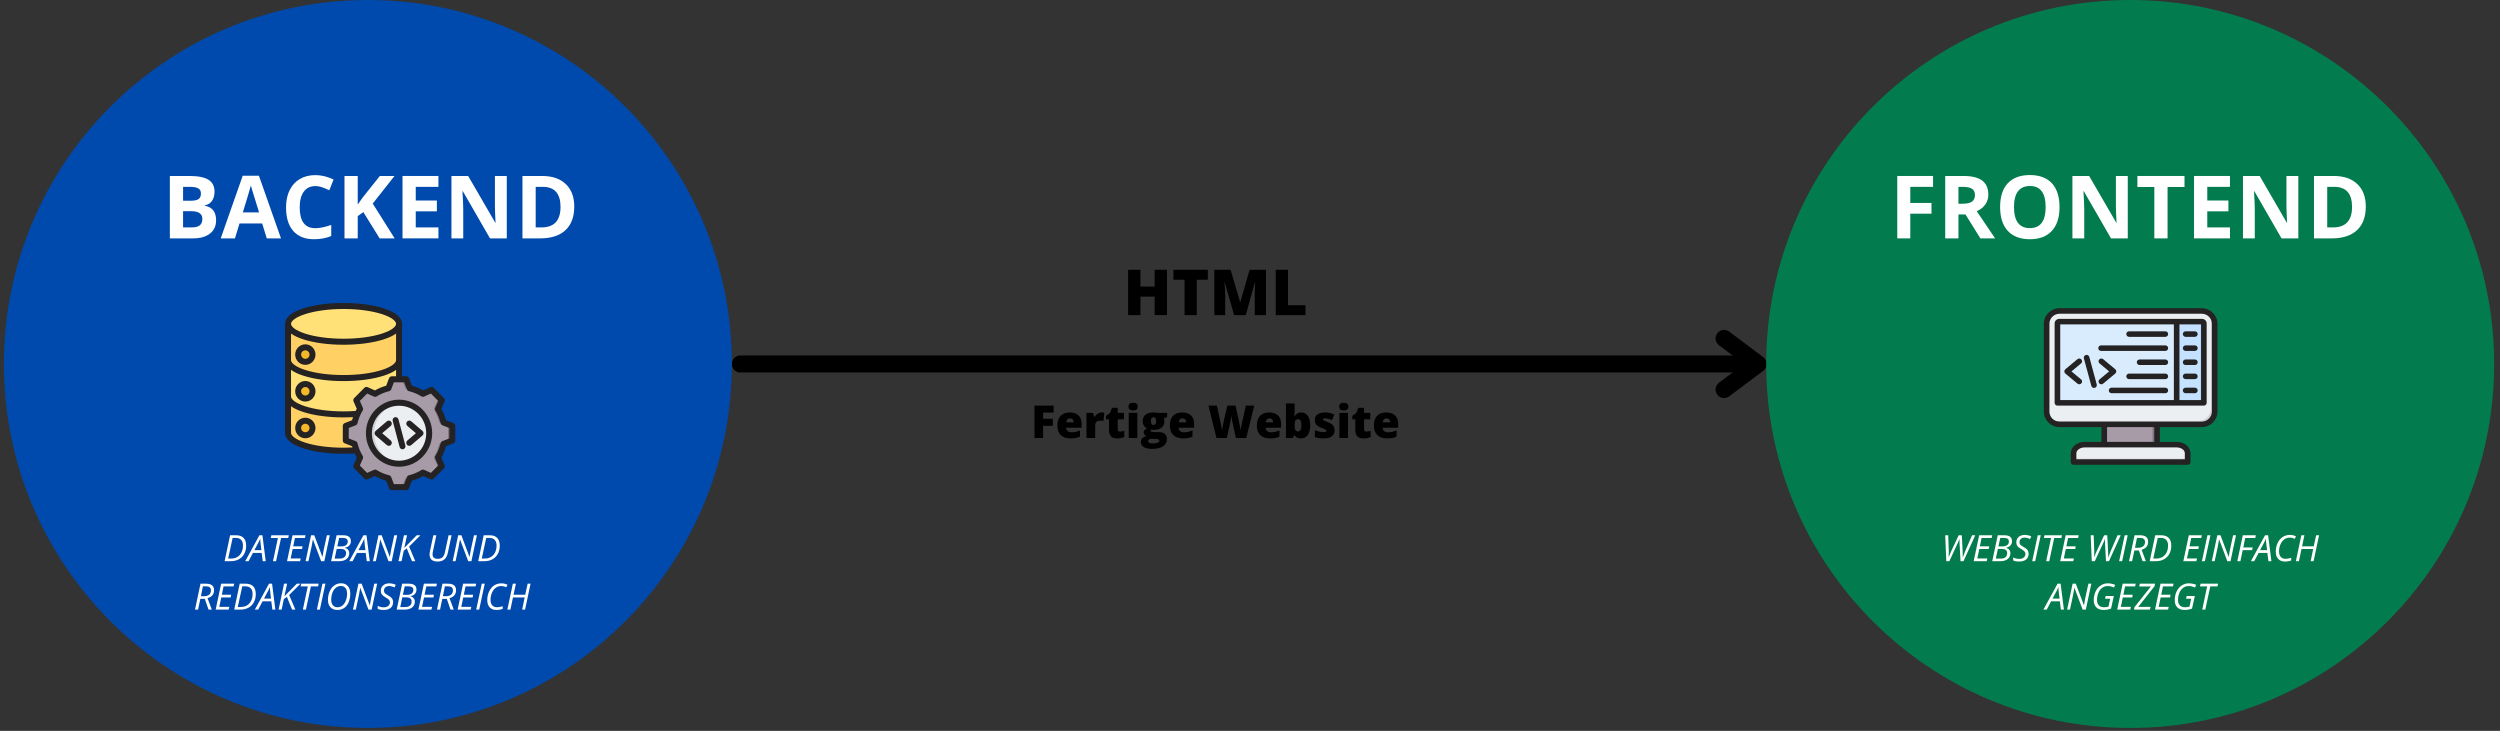 <?xml version="1.0" encoding="UTF-8"?>
<svg xmlns="http://www.w3.org/2000/svg" xmlns:xlink="http://www.w3.org/1999/xlink" width="732" zoomAndPan="magnify" viewBox="0 0 549 160.5" height="214" preserveAspectRatio="xMidYMid meet" version="1.0">
  <rect x="0" y="0" width="549" height="160.5" fill="#333333" stroke="none"/>
  <defs>
    <g></g>
    <clipPath id="a51c2d4dfd">
      <path d="M 387.859 0 L 547.715 0 L 547.715 159.855 L 387.859 159.855 Z M 387.859 0 " clip-rule="nonzero"></path>
    </clipPath>
    <clipPath id="f7791d022c">
      <path d="M 467.789 0 C 423.645 0 387.859 35.785 387.859 79.93 C 387.859 124.07 423.645 159.855 467.789 159.855 C 511.93 159.855 547.715 124.07 547.715 79.93 C 547.715 35.785 511.93 0 467.789 0 Z M 467.789 0 " clip-rule="nonzero"></path>
    </clipPath>
    <clipPath id="d06309a622">
      <path d="M 449 68 L 486.953 68 L 486.953 94 L 449 94 Z M 449 68 " clip-rule="nonzero"></path>
    </clipPath>
    <clipPath id="7454a09053">
      <path d="M 448.824 67.684 L 486.953 67.684 L 486.953 102.074 L 448.824 102.074 Z M 448.824 67.684 " clip-rule="nonzero"></path>
    </clipPath>
    <clipPath id="5140270003">
      <path d="M 0.852 0 L 160.707 0 L 160.707 159.855 L 0.852 159.855 Z M 0.852 0 " clip-rule="nonzero"></path>
    </clipPath>
    <clipPath id="3ac7a2a2c7">
      <path d="M 80.781 0 C 36.637 0 0.852 35.785 0.852 79.93 C 0.852 124.07 36.637 159.855 80.781 159.855 C 124.922 159.855 160.707 124.07 160.707 79.93 C 160.707 35.785 124.922 0 80.781 0 Z M 80.781 0 " clip-rule="nonzero"></path>
    </clipPath>
    <clipPath id="4b6be833d1">
      <path d="M 75 83 L 99.98 83 L 99.98 107 L 75 107 Z M 75 83 " clip-rule="nonzero"></path>
    </clipPath>
    <clipPath id="b9e84f6671">
      <path d="M 80 83 L 99.98 83 L 99.98 107 L 80 107 Z M 80 83 " clip-rule="nonzero"></path>
    </clipPath>
    <clipPath id="a3b38f0ddb">
      <path d="M 62.594 66.523 L 99.98 66.523 L 99.98 107.645 L 62.594 107.645 Z M 62.594 66.523 " clip-rule="nonzero"></path>
    </clipPath>
  </defs>
  <path stroke-linecap="round" transform="matrix(0.748, 0, 0, 0.748, 160.708, 78.059)" fill="none" stroke-linejoin="miter" d="M 2.501 2.502 L 300.06 2.502 " stroke="#000000" stroke-width="5" stroke-opacity="1" stroke-miterlimit="4"></path>
  <path stroke-linecap="round" transform="matrix(0.748, 0, 0, 0.748, 160.708, 78.059)" fill="none" stroke-linejoin="round" d="M 291.314 -5 L 301.314 2.502 L 291.314 10 " stroke="#000000" stroke-width="5" stroke-opacity="1" stroke-miterlimit="4"></path>
  <g fill="#000000" fill-opacity="1">
    <g transform="translate(246.659, 69.199)">
      <g>
        <path d="M 9.609 0 L 6.906 0 L 6.906 -4.062 L 3.781 -4.062 L 3.781 0 L 1.078 0 L 1.078 -9.953 L 3.781 -9.953 L 3.781 -6.266 L 6.906 -6.266 L 6.906 -9.953 L 9.609 -9.953 Z M 9.609 0 "></path>
      </g>
    </g>
  </g>
  <g fill="#000000" fill-opacity="1">
    <g transform="translate(257.345, 69.199)">
      <g>
        <path d="M 5.469 0 L 2.781 0 L 2.781 -7.766 L 0.344 -7.766 L 0.344 -9.953 L 7.891 -9.953 L 7.891 -7.766 L 5.469 -7.766 Z M 5.469 0 "></path>
      </g>
    </g>
  </g>
  <g fill="#000000" fill-opacity="1">
    <g transform="translate(265.586, 69.199)">
      <g>
        <path d="M 5.422 0 L 3.375 -7.172 L 3.312 -7.172 C 3.414 -5.953 3.469 -5.004 3.469 -4.328 L 3.469 0 L 1.078 0 L 1.078 -9.953 L 4.656 -9.953 L 6.734 -2.891 L 6.797 -2.891 L 8.828 -9.953 L 12.422 -9.953 L 12.422 0 L 9.953 0 L 9.953 -4.359 C 9.953 -4.586 9.953 -4.836 9.953 -5.109 C 9.961 -5.391 9.992 -6.07 10.047 -7.156 L 9.984 -7.156 L 7.984 0 Z M 5.422 0 "></path>
      </g>
    </g>
  </g>
  <g fill="#000000" fill-opacity="1">
    <g transform="translate(279.072, 69.199)">
      <g>
        <path d="M 1.078 0 L 1.078 -9.953 L 3.766 -9.953 L 3.766 -2.172 L 7.609 -2.172 L 7.609 0 Z M 1.078 0 "></path>
      </g>
    </g>
  </g>
  <g fill="#000000" fill-opacity="1">
    <g transform="translate(226.407, 96.182)">
      <g>
        <path d="M 2.656 0 L 0.766 0 L 0.766 -7.109 L 4.969 -7.109 L 4.969 -5.578 L 2.656 -5.578 L 2.656 -4.219 L 4.797 -4.219 L 4.797 -2.672 L 2.656 -2.672 Z M 2.656 0 "></path>
      </g>
    </g>
  </g>
  <g fill="#000000" fill-opacity="1">
    <g transform="translate(231.779, 96.182)">
      <g>
        <path d="M 3.312 0.094 C 2.395 0.094 1.68 -0.148 1.172 -0.641 C 0.672 -1.129 0.422 -1.82 0.422 -2.719 C 0.422 -3.656 0.656 -4.367 1.125 -4.859 C 1.594 -5.359 2.266 -5.609 3.141 -5.609 C 3.973 -5.609 4.613 -5.391 5.062 -4.953 C 5.52 -4.523 5.75 -3.906 5.75 -3.094 L 5.75 -2.25 L 2.344 -2.25 C 2.352 -1.938 2.461 -1.691 2.672 -1.516 C 2.891 -1.336 3.18 -1.25 3.547 -1.25 C 3.879 -1.25 4.188 -1.281 4.469 -1.344 C 4.75 -1.414 5.055 -1.523 5.391 -1.672 L 5.391 -0.312 C 5.086 -0.156 4.773 -0.051 4.453 0 C 4.141 0.062 3.758 0.094 3.312 0.094 Z M 3.203 -4.312 C 2.984 -4.312 2.797 -4.238 2.641 -4.094 C 2.492 -3.957 2.406 -3.738 2.375 -3.438 L 4.016 -3.438 C 4.004 -3.707 3.926 -3.922 3.781 -4.078 C 3.645 -4.234 3.453 -4.312 3.203 -4.312 Z M 3.203 -4.312 "></path>
      </g>
    </g>
  </g>
  <g fill="#000000" fill-opacity="1">
    <g transform="translate(237.939, 96.182)">
      <g>
        <path d="M 3.984 -5.609 C 4.148 -5.609 4.305 -5.598 4.453 -5.578 L 4.562 -5.547 L 4.391 -3.75 C 4.234 -3.789 4.02 -3.812 3.75 -3.812 C 3.332 -3.812 3.031 -3.719 2.844 -3.531 C 2.656 -3.344 2.562 -3.07 2.562 -2.719 L 2.562 0 L 0.656 0 L 0.656 -5.516 L 2.078 -5.516 L 2.375 -4.641 L 2.469 -4.641 C 2.625 -4.93 2.844 -5.164 3.125 -5.344 C 3.406 -5.52 3.691 -5.609 3.984 -5.609 Z M 3.984 -5.609 "></path>
      </g>
    </g>
  </g>
  <g fill="#000000" fill-opacity="1">
    <g transform="translate(242.615, 96.182)">
      <g>
        <path d="M 3.359 -1.406 C 3.617 -1.406 3.926 -1.469 4.281 -1.594 L 4.281 -0.203 C 4.02 -0.098 3.773 -0.023 3.547 0.016 C 3.316 0.066 3.047 0.094 2.734 0.094 C 2.086 0.094 1.625 -0.062 1.344 -0.375 C 1.062 -0.688 0.922 -1.164 0.922 -1.812 L 0.922 -4.094 L 0.266 -4.094 L 0.266 -4.859 L 1.109 -5.469 L 1.594 -6.625 L 2.844 -6.625 L 2.844 -5.516 L 4.203 -5.516 L 4.203 -4.094 L 2.844 -4.094 L 2.844 -1.938 C 2.844 -1.582 3.016 -1.406 3.359 -1.406 Z M 3.359 -1.406 "></path>
      </g>
    </g>
  </g>
  <g fill="#000000" fill-opacity="1">
    <g transform="translate(247.198, 96.182)">
      <g>
        <path d="M 2.562 0 L 0.672 0 L 0.672 -5.516 L 2.562 -5.516 Z M 0.625 -6.891 C 0.625 -7.172 0.703 -7.379 0.859 -7.516 C 1.016 -7.66 1.27 -7.734 1.625 -7.734 C 1.977 -7.734 2.234 -7.66 2.391 -7.516 C 2.555 -7.379 2.641 -7.172 2.641 -6.891 C 2.641 -6.328 2.301 -6.047 1.625 -6.047 C 0.957 -6.047 0.625 -6.328 0.625 -6.891 Z M 0.625 -6.891 "></path>
      </g>
    </g>
  </g>
  <g fill="#000000" fill-opacity="1">
    <g transform="translate(250.439, 96.182)">
      <g>
        <path d="M 5.859 -5.516 L 5.859 -4.594 L 5.109 -4.312 C 5.211 -4.125 5.266 -3.906 5.266 -3.656 C 5.266 -3.062 5.055 -2.598 4.641 -2.266 C 4.223 -1.941 3.598 -1.781 2.766 -1.781 C 2.566 -1.781 2.406 -1.797 2.281 -1.828 C 2.238 -1.742 2.219 -1.664 2.219 -1.594 C 2.219 -1.5 2.289 -1.426 2.438 -1.375 C 2.594 -1.32 2.797 -1.297 3.047 -1.297 L 3.953 -1.297 C 5.191 -1.297 5.812 -0.773 5.812 0.266 C 5.812 0.941 5.523 1.461 4.953 1.828 C 4.379 2.203 3.578 2.391 2.547 2.391 C 1.766 2.391 1.16 2.258 0.734 2 C 0.305 1.738 0.094 1.363 0.094 0.875 C 0.094 0.219 0.504 -0.207 1.328 -0.406 C 1.16 -0.469 1.016 -0.578 0.891 -0.734 C 0.766 -0.898 0.703 -1.062 0.703 -1.219 C 0.703 -1.383 0.75 -1.535 0.844 -1.672 C 0.938 -1.805 1.129 -1.961 1.422 -2.141 C 1.141 -2.266 0.914 -2.461 0.75 -2.734 C 0.582 -3.004 0.5 -3.332 0.5 -3.719 C 0.5 -4.32 0.703 -4.785 1.109 -5.109 C 1.523 -5.441 2.113 -5.609 2.875 -5.609 C 2.969 -5.609 3.141 -5.598 3.391 -5.578 C 3.641 -5.555 3.82 -5.535 3.938 -5.516 Z M 1.703 0.688 C 1.703 0.844 1.785 0.969 1.953 1.062 C 2.117 1.156 2.348 1.203 2.641 1.203 C 3.098 1.203 3.461 1.145 3.734 1.031 C 4.016 0.914 4.156 0.77 4.156 0.594 C 4.156 0.445 4.07 0.344 3.906 0.281 C 3.738 0.219 3.492 0.188 3.172 0.188 L 2.438 0.188 C 2.227 0.188 2.051 0.234 1.906 0.328 C 1.77 0.43 1.703 0.551 1.703 0.688 Z M 2.297 -3.703 C 2.297 -3.141 2.492 -2.859 2.891 -2.859 C 3.066 -2.859 3.203 -2.926 3.297 -3.062 C 3.398 -3.207 3.453 -3.422 3.453 -3.703 C 3.453 -4.273 3.266 -4.562 2.891 -4.562 C 2.492 -4.562 2.297 -4.273 2.297 -3.703 Z M 2.297 -3.703 "></path>
      </g>
    </g>
  </g>
  <g fill="#000000" fill-opacity="1">
    <g transform="translate(256.477, 96.182)">
      <g>
        <path d="M 3.312 0.094 C 2.395 0.094 1.68 -0.148 1.172 -0.641 C 0.672 -1.129 0.422 -1.82 0.422 -2.719 C 0.422 -3.656 0.656 -4.367 1.125 -4.859 C 1.594 -5.359 2.266 -5.609 3.141 -5.609 C 3.973 -5.609 4.613 -5.391 5.062 -4.953 C 5.52 -4.523 5.75 -3.906 5.75 -3.094 L 5.75 -2.25 L 2.344 -2.25 C 2.352 -1.938 2.461 -1.691 2.672 -1.516 C 2.891 -1.336 3.18 -1.25 3.547 -1.25 C 3.879 -1.25 4.188 -1.281 4.469 -1.344 C 4.75 -1.414 5.055 -1.523 5.391 -1.672 L 5.391 -0.312 C 5.086 -0.156 4.773 -0.051 4.453 0 C 4.141 0.062 3.758 0.094 3.312 0.094 Z M 3.203 -4.312 C 2.984 -4.312 2.797 -4.238 2.641 -4.094 C 2.492 -3.957 2.406 -3.738 2.375 -3.438 L 4.016 -3.438 C 4.004 -3.707 3.926 -3.922 3.781 -4.078 C 3.645 -4.234 3.453 -4.312 3.203 -4.312 Z M 3.203 -4.312 "></path>
      </g>
    </g>
  </g>
  <g fill="#000000" fill-opacity="1">
    <g transform="translate(262.638, 96.182)">
      <g></g>
    </g>
  </g>
  <g fill="#000000" fill-opacity="1">
    <g transform="translate(265.226, 96.182)">
      <g>
        <path d="M 8.453 0 L 6.188 0 L 5.5 -3.094 C 5.469 -3.227 5.414 -3.488 5.344 -3.875 C 5.281 -4.258 5.227 -4.582 5.188 -4.844 C 5.164 -4.633 5.125 -4.375 5.062 -4.062 C 5.008 -3.75 4.953 -3.457 4.891 -3.188 C 4.836 -2.926 4.602 -1.863 4.188 0 L 1.906 0 L 0.156 -7.109 L 2 -7.109 L 2.781 -3.547 C 2.957 -2.754 3.078 -2.129 3.141 -1.672 C 3.18 -1.992 3.254 -2.438 3.359 -3 C 3.473 -3.57 3.578 -4.047 3.672 -4.422 L 4.297 -7.109 L 6.078 -7.109 L 6.688 -4.422 C 6.789 -3.992 6.895 -3.492 7 -2.922 C 7.113 -2.359 7.188 -1.941 7.219 -1.672 C 7.258 -2.023 7.375 -2.645 7.562 -3.531 L 8.359 -7.109 L 10.203 -7.109 Z M 8.453 0 "></path>
      </g>
    </g>
  </g>
  <g fill="#000000" fill-opacity="1">
    <g transform="translate(275.58, 96.182)">
      <g>
        <path d="M 3.312 0.094 C 2.395 0.094 1.68 -0.148 1.172 -0.641 C 0.672 -1.129 0.422 -1.82 0.422 -2.719 C 0.422 -3.656 0.656 -4.367 1.125 -4.859 C 1.594 -5.359 2.266 -5.609 3.141 -5.609 C 3.973 -5.609 4.613 -5.391 5.062 -4.953 C 5.52 -4.523 5.75 -3.906 5.75 -3.094 L 5.75 -2.25 L 2.344 -2.25 C 2.352 -1.938 2.461 -1.691 2.672 -1.516 C 2.891 -1.336 3.18 -1.25 3.547 -1.25 C 3.879 -1.25 4.188 -1.281 4.469 -1.344 C 4.75 -1.414 5.055 -1.523 5.391 -1.672 L 5.391 -0.312 C 5.086 -0.156 4.773 -0.051 4.453 0 C 4.141 0.062 3.758 0.094 3.312 0.094 Z M 3.203 -4.312 C 2.984 -4.312 2.797 -4.238 2.641 -4.094 C 2.492 -3.957 2.406 -3.738 2.375 -3.438 L 4.016 -3.438 C 4.004 -3.707 3.926 -3.922 3.781 -4.078 C 3.645 -4.234 3.453 -4.312 3.203 -4.312 Z M 3.203 -4.312 "></path>
      </g>
    </g>
  </g>
  <g fill="#000000" fill-opacity="1">
    <g transform="translate(281.74, 96.182)">
      <g>
        <path d="M 4.031 -5.609 C 4.625 -5.609 5.098 -5.359 5.453 -4.859 C 5.805 -4.359 5.984 -3.66 5.984 -2.766 C 5.984 -1.867 5.805 -1.164 5.453 -0.656 C 5.098 -0.156 4.602 0.094 3.969 0.094 C 3.758 0.094 3.578 0.07 3.422 0.031 C 3.266 -0.008 3.125 -0.066 3 -0.141 C 2.875 -0.223 2.727 -0.359 2.562 -0.547 L 2.438 -0.547 L 2.141 0 L 0.656 0 L 0.656 -7.578 L 2.562 -7.578 L 2.562 -5.859 C 2.562 -5.648 2.539 -5.297 2.5 -4.797 L 2.562 -4.797 C 2.75 -5.086 2.961 -5.297 3.203 -5.422 C 3.441 -5.547 3.719 -5.609 4.031 -5.609 Z M 3.328 -4.125 C 3.066 -4.125 2.875 -4.031 2.75 -3.844 C 2.625 -3.656 2.562 -3.363 2.562 -2.969 L 2.562 -2.703 C 2.562 -2.254 2.625 -1.93 2.75 -1.734 C 2.875 -1.535 3.07 -1.438 3.344 -1.438 C 3.57 -1.438 3.742 -1.551 3.859 -1.781 C 3.984 -2.008 4.047 -2.348 4.047 -2.797 C 4.047 -3.68 3.805 -4.125 3.328 -4.125 Z M 3.328 -4.125 "></path>
      </g>
    </g>
  </g>
  <g fill="#000000" fill-opacity="1">
    <g transform="translate(288.149, 96.182)">
      <g>
        <path d="M 4.922 -1.688 C 4.922 -1.102 4.719 -0.66 4.312 -0.359 C 3.906 -0.055 3.328 0.094 2.578 0.094 C 2.172 0.094 1.816 0.07 1.516 0.031 C 1.211 -0.008 0.906 -0.086 0.594 -0.203 L 0.594 -1.734 C 0.883 -1.598 1.207 -1.488 1.562 -1.406 C 1.914 -1.32 2.227 -1.281 2.5 -1.281 C 2.914 -1.281 3.125 -1.375 3.125 -1.562 C 3.125 -1.664 3.066 -1.754 2.953 -1.828 C 2.836 -1.898 2.5 -2.047 1.938 -2.266 C 1.438 -2.473 1.082 -2.707 0.875 -2.969 C 0.676 -3.238 0.578 -3.578 0.578 -3.984 C 0.578 -4.492 0.773 -4.891 1.172 -5.172 C 1.566 -5.461 2.129 -5.609 2.859 -5.609 C 3.211 -5.609 3.551 -5.566 3.875 -5.484 C 4.195 -5.41 4.531 -5.297 4.875 -5.141 L 4.359 -3.922 C 4.109 -4.035 3.836 -4.129 3.547 -4.203 C 3.266 -4.285 3.035 -4.328 2.859 -4.328 C 2.547 -4.328 2.391 -4.25 2.391 -4.094 C 2.391 -4 2.441 -3.914 2.547 -3.844 C 2.66 -3.781 2.977 -3.648 3.5 -3.453 C 3.883 -3.297 4.172 -3.141 4.359 -2.984 C 4.555 -2.828 4.695 -2.645 4.781 -2.438 C 4.875 -2.238 4.922 -1.988 4.922 -1.688 Z M 4.922 -1.688 "></path>
      </g>
    </g>
  </g>
  <g fill="#000000" fill-opacity="1">
    <g transform="translate(293.462, 96.182)">
      <g>
        <path d="M 2.562 0 L 0.672 0 L 0.672 -5.516 L 2.562 -5.516 Z M 0.625 -6.891 C 0.625 -7.172 0.703 -7.379 0.859 -7.516 C 1.016 -7.66 1.27 -7.734 1.625 -7.734 C 1.977 -7.734 2.234 -7.66 2.391 -7.516 C 2.555 -7.379 2.641 -7.172 2.641 -6.891 C 2.641 -6.328 2.301 -6.047 1.625 -6.047 C 0.957 -6.047 0.625 -6.328 0.625 -6.891 Z M 0.625 -6.891 "></path>
      </g>
    </g>
  </g>
  <g fill="#000000" fill-opacity="1">
    <g transform="translate(296.703, 96.182)">
      <g>
        <path d="M 3.359 -1.406 C 3.617 -1.406 3.926 -1.469 4.281 -1.594 L 4.281 -0.203 C 4.02 -0.098 3.773 -0.023 3.547 0.016 C 3.316 0.066 3.047 0.094 2.734 0.094 C 2.086 0.094 1.625 -0.062 1.344 -0.375 C 1.062 -0.688 0.922 -1.164 0.922 -1.812 L 0.922 -4.094 L 0.266 -4.094 L 0.266 -4.859 L 1.109 -5.469 L 1.594 -6.625 L 2.844 -6.625 L 2.844 -5.516 L 4.203 -5.516 L 4.203 -4.094 L 2.844 -4.094 L 2.844 -1.938 C 2.844 -1.582 3.016 -1.406 3.359 -1.406 Z M 3.359 -1.406 "></path>
      </g>
    </g>
  </g>
  <g fill="#000000" fill-opacity="1">
    <g transform="translate(301.286, 96.182)">
      <g>
        <path d="M 3.312 0.094 C 2.395 0.094 1.68 -0.148 1.172 -0.641 C 0.672 -1.129 0.422 -1.82 0.422 -2.719 C 0.422 -3.656 0.656 -4.367 1.125 -4.859 C 1.594 -5.359 2.266 -5.609 3.141 -5.609 C 3.973 -5.609 4.613 -5.391 5.062 -4.953 C 5.52 -4.523 5.75 -3.906 5.75 -3.094 L 5.75 -2.25 L 2.344 -2.25 C 2.352 -1.938 2.461 -1.691 2.672 -1.516 C 2.891 -1.336 3.18 -1.25 3.547 -1.25 C 3.879 -1.25 4.188 -1.281 4.469 -1.344 C 4.75 -1.414 5.055 -1.523 5.391 -1.672 L 5.391 -0.312 C 5.086 -0.156 4.773 -0.051 4.453 0 C 4.141 0.062 3.758 0.094 3.312 0.094 Z M 3.203 -4.312 C 2.984 -4.312 2.797 -4.238 2.641 -4.094 C 2.492 -3.957 2.406 -3.738 2.375 -3.438 L 4.016 -3.438 C 4.004 -3.707 3.926 -3.922 3.781 -4.078 C 3.645 -4.234 3.453 -4.312 3.203 -4.312 Z M 3.203 -4.312 "></path>
      </g>
    </g>
  </g>
  <g clip-path="url(#a51c2d4dfd)">
    <g clip-path="url(#f7791d022c)">
      <path fill="#027c4f" d="M 387.859 0 L 547.715 0 L 547.715 159.855 L 387.859 159.855 Z M 387.859 0 " fill-opacity="1" fill-rule="nonzero"></path>
    </g>
  </g>
  <path fill="#a79ba7" d="M 462.09 92.023 L 473.688 92.023 L 473.688 98.809 L 462.09 98.809 Z M 462.09 92.023 " fill-opacity="1" fill-rule="evenodd"></path>
  <path fill="#837683" d="M 472.688 92.023 L 473.688 92.023 L 473.688 98.809 L 472.688 98.809 Z M 472.688 92.023 " fill-opacity="1" fill-rule="evenodd"></path>
  <path fill="#eceff1" d="M 455.738 101.465 L 480.039 101.465 C 480.254 101.465 480.426 101.297 480.426 101.086 L 480.426 99.555 C 480.426 98.504 479.336 97.645 478.008 97.645 L 457.773 97.645 C 456.441 97.645 455.352 98.504 455.352 99.555 L 455.352 101.086 C 455.352 101.297 455.527 101.465 455.738 101.465 Z M 455.738 101.465 " fill-opacity="1" fill-rule="evenodd"></path>
  <path fill="#d1d1d6" d="M 455.738 101.465 L 480.039 101.465 C 480.254 101.465 480.426 101.297 480.426 101.086 L 480.426 99.555 C 480.426 98.93 480.039 98.375 479.449 98.023 C 479.582 98.262 479.656 98.52 479.656 98.797 L 479.656 100.324 C 479.656 100.535 479.484 100.707 479.273 100.707 L 455.352 100.707 L 455.352 101.086 C 455.352 101.297 455.527 101.465 455.738 101.465 Z M 455.738 101.465 " fill-opacity="1" fill-rule="evenodd"></path>
  <g clip-path="url(#d06309a622)">
    <path fill="#eceff1" d="M 452.277 68.293 L 483.504 68.293 C 485.062 68.293 486.34 69.555 486.34 71.094 L 486.34 90.387 C 486.34 91.93 485.062 93.191 483.504 93.191 L 452.277 93.191 C 450.715 93.191 449.438 91.93 449.438 90.387 L 449.438 71.094 C 449.438 69.555 450.715 68.293 452.277 68.293 Z M 452.277 68.293 " fill-opacity="1" fill-rule="evenodd"></path>
    <path fill="#d1d1d6" d="M 485.086 68.77 C 485.84 69.277 486.34 70.133 486.34 71.094 L 486.34 90.387 C 486.34 91.93 485.062 93.191 483.504 93.191 L 452.277 93.191 C 451.301 93.191 450.434 92.695 449.926 91.949 C 450.379 92.254 450.922 92.43 451.508 92.43 L 482.734 92.43 C 484.293 92.43 485.57 91.168 485.57 89.625 L 485.57 70.336 C 485.57 69.758 485.391 69.219 485.086 68.77 Z M 485.086 68.77 " fill-opacity="1" fill-rule="evenodd"></path>
  </g>
  <path fill="#d8ecfe" d="M 452.203 70.637 L 483.574 70.637 C 483.789 70.637 483.969 70.812 483.969 71.023 L 483.969 88.465 L 451.812 88.465 L 451.812 71.023 C 451.812 70.812 451.988 70.637 452.203 70.637 Z M 452.203 70.637 " fill-opacity="1" fill-rule="evenodd"></path>
  <path fill="#c4e2ff" d="M 482.363 70.637 L 483.574 70.637 C 483.789 70.637 483.969 70.812 483.969 71.023 L 483.969 88.465 L 482.363 88.465 Z M 482.363 70.637 " fill-opacity="1" fill-rule="evenodd"></path>
  <path fill="#c4e2ff" d="M 483.574 70.637 L 477.992 70.637 L 477.992 88.465 L 483.969 88.465 L 483.969 71.023 C 483.969 70.812 483.789 70.637 483.574 70.637 Z M 483.574 70.637 " fill-opacity="1" fill-rule="evenodd"></path>
  <path fill="#add5fa" d="M 483.574 70.637 L 482.805 70.637 C 483.023 70.637 483.199 70.812 483.199 71.023 L 483.199 88.465 L 483.969 88.465 L 483.969 71.023 C 483.969 70.812 483.789 70.637 483.574 70.637 Z M 483.574 70.637 " fill-opacity="1" fill-rule="evenodd"></path>
  <g clip-path="url(#7454a09053)">
    <path fill="#242222" d="M 457.008 79.801 L 454.895 81.559 L 457.008 83.316 C 457.266 83.531 457.301 83.918 457.078 84.172 C 456.957 84.316 456.785 84.391 456.609 84.391 C 456.469 84.391 456.328 84.344 456.215 84.246 L 453.547 82.023 C 453.406 81.91 453.328 81.738 453.328 81.559 C 453.328 81.379 453.406 81.211 453.547 81.094 L 456.215 78.871 C 456.473 78.656 456.859 78.688 457.078 78.945 C 457.301 79.203 457.266 79.586 457.008 79.801 Z M 464.52 82.023 L 461.852 84.246 C 461.734 84.344 461.594 84.391 461.453 84.391 C 461.277 84.391 461.105 84.316 460.984 84.172 C 460.766 83.918 460.797 83.535 461.059 83.316 L 463.168 81.559 L 461.059 79.801 C 460.797 79.586 460.766 79.203 460.984 78.945 C 461.203 78.688 461.59 78.656 461.852 78.871 L 464.52 81.094 C 464.656 81.211 464.738 81.379 464.738 81.559 C 464.738 81.738 464.656 81.91 464.52 82.023 Z M 460.445 84.422 C 460.531 84.746 460.336 85.082 460.008 85.168 C 459.957 85.18 459.902 85.188 459.852 85.188 C 459.578 85.188 459.328 85.008 459.258 84.738 L 457.617 78.695 C 457.531 78.371 457.727 78.039 458.055 77.953 C 458.383 77.863 458.719 78.059 458.809 78.383 Z M 479.352 79.551 C 479.352 79.215 479.625 78.941 479.965 78.941 L 481.996 78.941 C 482.336 78.941 482.613 79.215 482.613 79.551 C 482.613 79.887 482.336 80.16 481.996 80.16 L 479.965 80.16 C 479.625 80.16 479.352 79.887 479.352 79.551 Z M 479.352 73.359 C 479.352 73.023 479.625 72.754 479.965 72.754 L 481.996 72.754 C 482.336 72.754 482.613 73.023 482.613 73.359 C 482.613 73.695 482.336 73.969 481.996 73.969 L 479.965 73.969 C 479.625 73.969 479.352 73.695 479.352 73.359 Z M 482.613 85.742 C 482.613 86.078 482.336 86.352 481.996 86.352 L 479.965 86.352 C 479.625 86.352 479.352 86.078 479.352 85.742 C 479.352 85.406 479.625 85.133 479.965 85.133 L 481.996 85.133 C 482.336 85.133 482.613 85.406 482.613 85.742 Z M 479.352 76.457 C 479.352 76.121 479.625 75.848 479.965 75.848 L 481.996 75.848 C 482.336 75.848 482.613 76.121 482.613 76.457 C 482.613 76.793 482.336 77.062 481.996 77.062 L 479.965 77.062 C 479.625 77.062 479.352 76.793 479.352 76.457 Z M 479.352 82.645 C 479.352 82.309 479.625 82.039 479.965 82.039 L 481.996 82.039 C 482.336 82.039 482.613 82.312 482.613 82.648 C 482.613 82.98 482.336 83.254 481.996 83.254 L 479.965 83.254 C 479.625 83.254 479.352 82.98 479.352 82.645 Z M 476.125 82.645 C 476.125 82.98 475.852 83.254 475.512 83.254 L 467.547 83.254 C 467.207 83.254 466.934 82.98 466.934 82.645 C 466.934 82.309 467.207 82.039 467.547 82.039 L 475.512 82.039 C 475.852 82.039 476.125 82.312 476.125 82.645 Z M 466.934 73.359 C 466.934 73.023 467.207 72.754 467.547 72.754 L 475.512 72.754 C 475.852 72.754 476.125 73.023 476.125 73.359 C 476.125 73.695 475.852 73.969 475.512 73.969 L 467.547 73.969 C 467.207 73.969 466.934 73.695 466.934 73.359 Z M 476.125 85.742 C 476.125 86.078 475.852 86.352 475.512 86.352 L 463.703 86.352 C 463.363 86.352 463.09 86.078 463.09 85.742 C 463.09 85.406 463.363 85.133 463.703 85.133 L 475.512 85.133 C 475.852 85.133 476.125 85.406 476.125 85.742 Z M 476.125 76.457 C 476.125 76.793 475.852 77.062 475.512 77.062 L 461.398 77.062 C 461.059 77.062 460.781 76.793 460.781 76.457 C 460.781 76.121 461.059 75.848 461.398 75.848 L 475.512 75.848 C 475.852 75.848 476.125 76.121 476.125 76.457 Z M 476.125 79.551 C 476.125 79.887 475.852 80.16 475.512 80.16 L 469.855 80.16 C 469.516 80.16 469.238 79.887 469.238 79.551 C 469.238 79.215 469.516 78.941 469.855 78.941 L 475.512 78.941 C 475.852 78.941 476.125 79.215 476.125 79.551 Z M 485.727 90.387 L 485.727 71.094 C 485.727 69.883 484.73 68.898 483.504 68.898 L 452.277 68.898 C 451.051 68.898 450.055 69.883 450.055 71.094 L 450.055 90.387 C 450.055 91.598 451.051 92.582 452.277 92.582 L 483.504 92.582 C 484.73 92.582 485.727 91.598 485.727 90.387 Z M 473.074 97.035 L 462.707 97.035 L 462.707 93.797 L 473.074 93.797 Z M 479.809 99.555 L 479.809 100.859 L 455.969 100.859 L 455.969 99.555 C 455.969 98.848 456.793 98.254 457.773 98.254 L 478.008 98.254 C 478.984 98.254 479.809 98.848 479.809 99.555 Z M 483.504 67.684 L 452.277 67.684 C 450.371 67.684 448.824 69.215 448.824 71.094 L 448.824 90.387 C 448.824 92.266 450.371 93.797 452.277 93.797 L 461.477 93.797 L 461.477 97.035 L 457.773 97.035 C 456.098 97.035 454.738 98.168 454.738 99.555 L 454.738 101.465 C 454.738 101.801 455.016 102.074 455.352 102.074 L 480.426 102.074 C 480.766 102.074 481.039 101.801 481.039 101.465 L 481.039 99.555 C 481.039 98.168 479.68 97.035 478.008 97.035 L 474.305 97.035 L 474.305 93.797 L 483.504 93.797 C 485.406 93.797 486.953 92.266 486.953 90.387 L 486.953 71.094 C 486.953 69.215 485.406 67.684 483.504 67.684 Z M 483.352 87.859 L 483.352 71.242 L 478.609 71.242 L 478.609 87.859 Z M 452.426 71.242 L 452.426 87.859 L 477.379 87.859 L 477.379 71.242 Z M 483.574 70.027 L 452.203 70.027 C 451.648 70.027 451.195 70.477 451.195 71.023 L 451.195 88.465 C 451.195 88.801 451.473 89.074 451.812 89.074 L 483.969 89.074 C 484.309 89.074 484.582 88.801 484.582 88.465 L 484.582 71.023 C 484.582 70.477 484.129 70.027 483.574 70.027 Z M 483.574 70.027 " fill-opacity="1" fill-rule="evenodd"></path>
  </g>
  <g fill="#ffffff" fill-opacity="1">
    <g transform="translate(414.921, 52.346)">
      <g>
        <path d="M 4.578 0 L 1.719 0 L 1.719 -13.703 L 9.578 -13.703 L 9.578 -11.312 L 4.578 -11.312 L 4.578 -7.781 L 9.234 -7.781 L 9.234 -5.422 L 4.578 -5.422 Z M 4.578 0 "></path>
      </g>
    </g>
  </g>
  <g fill="#ffffff" fill-opacity="1">
    <g transform="translate(425.45, 52.346)">
      <g>
        <path d="M 4.625 -7.609 L 5.562 -7.609 C 6.477 -7.609 7.156 -7.758 7.594 -8.062 C 8.031 -8.375 8.25 -8.859 8.25 -9.516 C 8.25 -10.172 8.023 -10.633 7.578 -10.906 C 7.141 -11.176 6.453 -11.312 5.516 -11.312 L 4.625 -11.312 Z M 4.625 -5.25 L 4.625 0 L 1.719 0 L 1.719 -13.703 L 5.719 -13.703 C 7.57 -13.703 8.945 -13.363 9.844 -12.688 C 10.738 -12.008 11.188 -10.977 11.188 -9.594 C 11.188 -8.789 10.961 -8.07 10.516 -7.438 C 10.078 -6.812 9.453 -6.32 8.641 -5.969 C 10.703 -2.883 12.047 -0.895 12.672 0 L 9.438 0 L 6.172 -5.25 Z M 4.625 -5.25 "></path>
      </g>
    </g>
  </g>
  <g fill="#ffffff" fill-opacity="1">
    <g transform="translate(438.116, 52.346)">
      <g>
        <path d="M 14.156 -6.875 C 14.156 -4.602 13.594 -2.859 12.469 -1.641 C 11.344 -0.422 9.734 0.188 7.641 0.188 C 5.535 0.188 3.922 -0.422 2.797 -1.641 C 1.672 -2.859 1.109 -4.609 1.109 -6.891 C 1.109 -9.172 1.672 -10.91 2.797 -12.109 C 3.93 -13.305 5.551 -13.906 7.656 -13.906 C 9.758 -13.906 11.367 -13.301 12.484 -12.094 C 13.598 -10.883 14.156 -9.145 14.156 -6.875 Z M 4.156 -6.875 C 4.156 -5.344 4.445 -4.188 5.031 -3.406 C 5.613 -2.633 6.484 -2.25 7.641 -2.25 C 9.953 -2.25 11.109 -3.789 11.109 -6.875 C 11.109 -9.957 9.957 -11.5 7.656 -11.5 C 6.5 -11.5 5.625 -11.109 5.031 -10.328 C 4.445 -9.547 4.156 -8.395 4.156 -6.875 Z M 4.156 -6.875 "></path>
      </g>
    </g>
  </g>
  <g fill="#ffffff" fill-opacity="1">
    <g transform="translate(453.385, 52.346)">
      <g>
        <path d="M 13.875 0 L 10.188 0 L 4.219 -10.359 L 4.141 -10.359 C 4.254 -8.523 4.312 -7.223 4.312 -6.453 L 4.312 0 L 1.719 0 L 1.719 -13.703 L 5.391 -13.703 L 11.344 -3.438 L 11.406 -3.438 C 11.312 -5.219 11.266 -6.477 11.266 -7.219 L 11.266 -13.703 L 13.875 -13.703 Z M 13.875 0 "></path>
      </g>
    </g>
  </g>
  <g fill="#ffffff" fill-opacity="1">
    <g transform="translate(468.982, 52.346)">
      <g>
        <path d="M 7.016 0 L 4.109 0 L 4.109 -11.281 L 0.391 -11.281 L 0.391 -13.703 L 10.734 -13.703 L 10.734 -11.281 L 7.016 -11.281 Z M 7.016 0 "></path>
      </g>
    </g>
  </g>
  <g fill="#ffffff" fill-opacity="1">
    <g transform="translate(480.092, 52.346)">
      <g>
        <path d="M 9.609 0 L 1.719 0 L 1.719 -13.703 L 9.609 -13.703 L 9.609 -11.312 L 4.625 -11.312 L 4.625 -8.312 L 9.266 -8.312 L 9.266 -5.938 L 4.625 -5.938 L 4.625 -2.406 L 9.609 -2.406 Z M 9.609 0 "></path>
      </g>
    </g>
  </g>
  <g fill="#ffffff" fill-opacity="1">
    <g transform="translate(490.837, 52.346)">
      <g>
        <path d="M 13.875 0 L 10.188 0 L 4.219 -10.359 L 4.141 -10.359 C 4.254 -8.523 4.312 -7.223 4.312 -6.453 L 4.312 0 L 1.719 0 L 1.719 -13.703 L 5.391 -13.703 L 11.344 -3.438 L 11.406 -3.438 C 11.312 -5.219 11.266 -6.477 11.266 -7.219 L 11.266 -13.703 L 13.875 -13.703 Z M 13.875 0 "></path>
      </g>
    </g>
  </g>
  <g fill="#ffffff" fill-opacity="1">
    <g transform="translate(506.434, 52.346)">
      <g>
        <path d="M 13.094 -6.984 C 13.094 -4.723 12.445 -2.992 11.156 -1.797 C 9.875 -0.598 8.023 0 5.609 0 L 1.719 0 L 1.719 -13.703 L 6.031 -13.703 C 8.258 -13.703 9.992 -13.109 11.234 -11.922 C 12.473 -10.742 13.094 -9.098 13.094 -6.984 Z M 10.078 -6.906 C 10.078 -9.844 8.773 -11.312 6.172 -11.312 L 4.625 -11.312 L 4.625 -2.406 L 5.875 -2.406 C 8.676 -2.406 10.078 -3.906 10.078 -6.906 Z M 10.078 -6.906 "></path>
      </g>
    </g>
  </g>
  <g fill="#ffffff" fill-opacity="1">
    <g transform="translate(426.298, 123.234)">
      <g>
        <path d="M 4.891 0 L 4.234 0 L 4.031 -3.75 C 4.008 -4.102 4 -4.473 4 -4.859 L 3.984 -4.859 C 3.922 -4.672 3.844 -4.469 3.75 -4.25 C 3.656 -4.039 3 -2.625 1.781 0 L 1.109 0 L 0.875 -5.688 L 1.531 -5.688 L 1.656 -2.188 L 1.656 -1.844 C 1.656 -1.582 1.645 -1.25 1.625 -0.844 L 1.641 -0.844 C 1.867 -1.469 2.07 -1.961 2.25 -2.328 L 3.828 -5.688 L 4.516 -5.688 L 4.688 -2.344 C 4.707 -1.945 4.719 -1.551 4.719 -1.156 L 4.719 -0.844 L 4.75 -0.844 C 4.945 -1.414 5.117 -1.875 5.266 -2.219 L 6.766 -5.688 L 7.469 -5.688 Z M 4.891 0 "></path>
      </g>
    </g>
    <g transform="translate(433.093, 123.234)">
      <g>
        <path d="M 3.188 0 L 0.328 0 L 1.531 -5.688 L 4.391 -5.688 L 4.266 -5.094 L 2.062 -5.094 L 1.688 -3.266 L 3.734 -3.266 L 3.625 -2.672 L 1.562 -2.672 L 1.125 -0.594 L 3.328 -0.594 Z M 3.188 0 "></path>
      </g>
    </g>
    <g transform="translate(437.17, 123.234)">
      <g>
        <path d="M 3 -5.688 C 4.113 -5.688 4.672 -5.25 4.672 -4.375 C 4.672 -4.008 4.555 -3.703 4.328 -3.453 C 4.109 -3.203 3.797 -3.039 3.391 -2.969 L 3.391 -2.922 C 3.68 -2.836 3.906 -2.691 4.062 -2.484 C 4.227 -2.285 4.312 -2.047 4.312 -1.766 C 4.312 -1.211 4.113 -0.781 3.719 -0.469 C 3.32 -0.156 2.797 0 2.141 0 L 0.328 0 L 1.531 -5.688 Z M 1.688 -3.25 L 2.656 -3.25 C 3.062 -3.25 3.383 -3.344 3.625 -3.531 C 3.863 -3.727 3.984 -3.988 3.984 -4.312 C 3.984 -4.582 3.895 -4.781 3.719 -4.906 C 3.551 -5.039 3.281 -5.109 2.906 -5.109 L 2.094 -5.109 Z M 1.109 -0.562 L 2.156 -0.562 C 2.625 -0.562 2.984 -0.664 3.234 -0.875 C 3.484 -1.082 3.609 -1.379 3.609 -1.766 C 3.609 -2.066 3.508 -2.297 3.312 -2.453 C 3.125 -2.609 2.848 -2.688 2.484 -2.688 L 1.562 -2.688 Z M 1.109 -0.562 "></path>
      </g>
    </g>
    <g transform="translate(441.94, 123.234)">
      <g>
        <path d="M 3.547 -1.656 C 3.547 -1.102 3.363 -0.676 3 -0.375 C 2.633 -0.07 2.125 0.078 1.469 0.078 C 1.188 0.078 0.941 0.055 0.734 0.016 C 0.523 -0.016 0.332 -0.078 0.156 -0.172 L 0.156 -0.828 C 0.57 -0.609 1.008 -0.5 1.469 -0.5 C 1.895 -0.5 2.227 -0.598 2.469 -0.797 C 2.719 -0.992 2.844 -1.266 2.844 -1.609 C 2.844 -1.805 2.773 -1.984 2.641 -2.141 C 2.504 -2.297 2.25 -2.477 1.875 -2.688 C 1.488 -2.906 1.219 -3.125 1.062 -3.344 C 0.914 -3.562 0.844 -3.82 0.844 -4.125 C 0.844 -4.613 1.008 -5.008 1.344 -5.312 C 1.688 -5.613 2.141 -5.766 2.703 -5.766 C 2.953 -5.766 3.188 -5.738 3.406 -5.688 C 3.633 -5.645 3.875 -5.562 4.125 -5.438 L 3.859 -4.859 C 3.691 -4.953 3.5 -5.023 3.281 -5.078 C 3.07 -5.141 2.879 -5.172 2.703 -5.172 C 2.348 -5.172 2.066 -5.082 1.859 -4.906 C 1.648 -4.727 1.547 -4.484 1.547 -4.172 C 1.547 -4.035 1.566 -3.914 1.609 -3.812 C 1.648 -3.719 1.719 -3.625 1.812 -3.531 C 1.914 -3.445 2.102 -3.32 2.375 -3.156 C 2.758 -2.938 3.016 -2.758 3.141 -2.625 C 3.273 -2.5 3.375 -2.359 3.438 -2.203 C 3.508 -2.047 3.547 -1.863 3.547 -1.656 Z M 3.547 -1.656 "></path>
      </g>
    </g>
    <g transform="translate(445.944, 123.234)">
      <g>
        <path d="M 0.328 0 L 1.547 -5.688 L 2.203 -5.688 L 0.984 0 Z M 0.328 0 "></path>
      </g>
    </g>
    <g transform="translate(448.12, 123.234)">
      <g>
        <path d="M 1.891 0 L 1.219 0 L 2.297 -5.094 L 0.719 -5.094 L 0.859 -5.688 L 4.688 -5.688 L 4.562 -5.094 L 2.984 -5.094 Z M 1.891 0 "></path>
      </g>
    </g>
    <g transform="translate(452.092, 123.234)">
      <g>
        <path d="M 3.188 0 L 0.328 0 L 1.531 -5.688 L 4.391 -5.688 L 4.266 -5.094 L 2.062 -5.094 L 1.688 -3.266 L 3.734 -3.266 L 3.625 -2.672 L 1.562 -2.672 L 1.125 -0.594 L 3.328 -0.594 Z M 3.188 0 "></path>
      </g>
    </g>
    <g transform="translate(456.17, 123.234)">
      <g></g>
    </g>
    <g transform="translate(458.241, 123.234)">
      <g>
        <path d="M 4.891 0 L 4.234 0 L 4.031 -3.75 C 4.008 -4.102 4 -4.473 4 -4.859 L 3.984 -4.859 C 3.922 -4.672 3.844 -4.469 3.75 -4.25 C 3.656 -4.039 3 -2.625 1.781 0 L 1.109 0 L 0.875 -5.688 L 1.531 -5.688 L 1.656 -2.188 L 1.656 -1.844 C 1.656 -1.582 1.645 -1.25 1.625 -0.844 L 1.641 -0.844 C 1.867 -1.469 2.07 -1.961 2.25 -2.328 L 3.828 -5.688 L 4.516 -5.688 L 4.688 -2.344 C 4.707 -1.945 4.719 -1.551 4.719 -1.156 L 4.719 -0.844 L 4.75 -0.844 C 4.945 -1.414 5.117 -1.875 5.266 -2.219 L 6.766 -5.688 L 7.469 -5.688 Z M 4.891 0 "></path>
      </g>
    </g>
    <g transform="translate(465.037, 123.234)">
      <g>
        <path d="M 0.328 0 L 1.547 -5.688 L 2.203 -5.688 L 0.984 0 Z M 0.328 0 "></path>
      </g>
    </g>
    <g transform="translate(467.213, 123.234)">
      <g>
        <path d="M 1.5 -2.359 L 1 0 L 0.328 0 L 1.531 -5.688 L 2.781 -5.688 C 3.938 -5.688 4.516 -5.211 4.516 -4.266 C 4.516 -3.359 4.035 -2.773 3.078 -2.516 L 4.016 0 L 3.297 0 L 2.484 -2.359 Z M 2.062 -5.109 C 1.801 -3.828 1.656 -3.102 1.625 -2.938 L 2.266 -2.938 C 2.766 -2.938 3.148 -3.047 3.422 -3.266 C 3.691 -3.484 3.828 -3.801 3.828 -4.219 C 3.828 -4.531 3.738 -4.754 3.562 -4.891 C 3.395 -5.035 3.113 -5.109 2.719 -5.109 Z M 2.062 -5.109 "></path>
      </g>
    </g>
    <g transform="translate(471.75, 123.234)">
      <g>
        <path d="M 5.062 -3.406 C 5.062 -2.727 4.922 -2.129 4.641 -1.609 C 4.367 -1.098 3.977 -0.703 3.469 -0.422 C 2.969 -0.141 2.379 0 1.703 0 L 0.328 0 L 1.531 -5.688 L 2.875 -5.688 C 3.582 -5.688 4.125 -5.492 4.5 -5.109 C 4.875 -4.723 5.062 -4.156 5.062 -3.406 Z M 1.75 -0.578 C 2.27 -0.578 2.727 -0.691 3.125 -0.922 C 3.52 -1.16 3.82 -1.492 4.031 -1.922 C 4.25 -2.359 4.359 -2.859 4.359 -3.422 C 4.359 -3.973 4.223 -4.391 3.953 -4.672 C 3.691 -4.961 3.301 -5.109 2.781 -5.109 L 2.094 -5.109 L 1.109 -0.578 Z M 1.75 -0.578 "></path>
      </g>
    </g>
    <g transform="translate(477.062, 123.234)">
      <g></g>
    </g>
    <g transform="translate(479.133, 123.234)">
      <g>
        <path d="M 3.188 0 L 0.328 0 L 1.531 -5.688 L 4.391 -5.688 L 4.266 -5.094 L 2.062 -5.094 L 1.688 -3.266 L 3.734 -3.266 L 3.625 -2.672 L 1.562 -2.672 L 1.125 -0.594 L 3.328 -0.594 Z M 3.188 0 "></path>
      </g>
    </g>
    <g transform="translate(483.21, 123.234)">
      <g>
        <path d="M 0.328 0 L 1.547 -5.688 L 2.203 -5.688 L 0.984 0 Z M 0.328 0 "></path>
      </g>
    </g>
    <g transform="translate(485.387, 123.234)">
      <g>
        <path d="M 4.438 0 L 3.734 0 L 1.938 -4.766 L 1.922 -4.766 C 1.836 -4.191 1.738 -3.645 1.625 -3.125 L 0.953 0 L 0.328 0 L 1.531 -5.688 L 2.234 -5.688 L 4.016 -0.938 L 4.031 -0.938 C 4.113 -1.52 4.207 -2.047 4.312 -2.516 L 5 -5.688 L 5.641 -5.688 Z M 4.438 0 "></path>
      </g>
    </g>
    <g transform="translate(490.987, 123.234)">
      <g>
        <path d="M 1 0 L 0.328 0 L 1.531 -5.688 L 4.391 -5.688 L 4.281 -5.094 L 2.062 -5.094 L 1.641 -3.016 L 3.703 -3.016 L 3.578 -2.422 L 1.516 -2.422 Z M 1 0 "></path>
      </g>
    </g>
    <g transform="translate(494.753, 123.234)">
      <g>
        <path d="M 3.156 -1.812 L 1.234 -1.812 L 0.281 0 L -0.453 0 L 2.656 -5.688 L 3.328 -5.688 L 4.047 0 L 3.391 0 Z M 3.094 -2.422 L 2.953 -3.578 C 2.891 -4.047 2.852 -4.5 2.844 -4.938 C 2.75 -4.707 2.645 -4.477 2.531 -4.25 C 2.414 -4.031 2.094 -3.422 1.562 -2.422 Z M 3.094 -2.422 "></path>
      </g>
    </g>
    <g transform="translate(499.18, 123.234)">
      <g>
        <path d="M 3.672 -5.172 C 3.211 -5.172 2.805 -5.047 2.453 -4.797 C 2.098 -4.547 1.816 -4.176 1.609 -3.688 C 1.398 -3.207 1.297 -2.68 1.297 -2.109 C 1.297 -1.617 1.422 -1.227 1.672 -0.938 C 1.922 -0.656 2.27 -0.516 2.719 -0.516 C 3.07 -0.516 3.488 -0.586 3.969 -0.734 L 3.969 -0.156 C 3.75 -0.07 3.535 -0.016 3.328 0.016 C 3.129 0.055 2.883 0.078 2.594 0.078 C 1.969 0.078 1.473 -0.113 1.109 -0.5 C 0.754 -0.883 0.578 -1.414 0.578 -2.094 C 0.578 -2.77 0.711 -3.398 0.984 -3.984 C 1.266 -4.566 1.633 -5.008 2.094 -5.312 C 2.562 -5.613 3.086 -5.766 3.672 -5.766 C 4.18 -5.766 4.629 -5.66 5.016 -5.453 L 4.75 -4.906 C 4.395 -5.082 4.035 -5.172 3.672 -5.172 Z M 3.672 -5.172 "></path>
      </g>
    </g>
    <g transform="translate(503.845, 123.234)">
      <g>
        <path d="M 4.219 0 L 3.578 0 L 4.125 -2.672 L 1.562 -2.672 L 1 0 L 0.328 0 L 1.531 -5.688 L 2.203 -5.688 L 1.688 -3.266 L 4.25 -3.266 L 4.781 -5.688 L 5.422 -5.688 Z M 4.219 0 "></path>
      </g>
    </g>
  </g>
  <g fill="#ffffff" fill-opacity="1">
    <g transform="translate(449.185, 133.868)">
      <g>
        <path d="M 3.156 -1.812 L 1.234 -1.812 L 0.281 0 L -0.453 0 L 2.656 -5.688 L 3.328 -5.688 L 4.047 0 L 3.391 0 Z M 3.094 -2.422 L 2.953 -3.578 C 2.891 -4.047 2.852 -4.5 2.844 -4.938 C 2.75 -4.707 2.645 -4.477 2.531 -4.25 C 2.414 -4.031 2.094 -3.422 1.562 -2.422 Z M 3.094 -2.422 "></path>
      </g>
    </g>
    <g transform="translate(453.612, 133.868)">
      <g>
        <path d="M 4.438 0 L 3.734 0 L 1.938 -4.766 L 1.922 -4.766 C 1.836 -4.191 1.738 -3.645 1.625 -3.125 L 0.953 0 L 0.328 0 L 1.531 -5.688 L 2.234 -5.688 L 4.016 -0.938 L 4.031 -0.938 C 4.113 -1.52 4.207 -2.047 4.312 -2.516 L 5 -5.688 L 5.641 -5.688 Z M 4.438 0 "></path>
      </g>
    </g>
    <g transform="translate(459.212, 133.868)">
      <g>
        <path d="M 3.188 -2.984 L 4.984 -2.984 L 4.375 -0.219 C 3.82 -0.02 3.281 0.078 2.75 0.078 C 2.062 0.078 1.523 -0.109 1.141 -0.484 C 0.766 -0.859 0.578 -1.379 0.578 -2.047 C 0.578 -2.742 0.707 -3.379 0.969 -3.953 C 1.238 -4.523 1.609 -4.969 2.078 -5.281 C 2.547 -5.602 3.062 -5.766 3.625 -5.766 C 3.926 -5.766 4.207 -5.738 4.469 -5.688 C 4.738 -5.633 5.008 -5.551 5.281 -5.438 L 5.031 -4.859 C 4.832 -4.941 4.613 -5.016 4.375 -5.078 C 4.145 -5.141 3.895 -5.172 3.625 -5.172 C 3.188 -5.172 2.785 -5.039 2.422 -4.781 C 2.066 -4.52 1.789 -4.148 1.594 -3.672 C 1.395 -3.203 1.297 -2.676 1.297 -2.094 C 1.297 -1.602 1.426 -1.219 1.688 -0.938 C 1.957 -0.656 2.332 -0.516 2.812 -0.516 C 3.207 -0.516 3.539 -0.562 3.812 -0.656 L 4.188 -2.391 L 3.062 -2.391 Z M 3.188 -2.984 "></path>
      </g>
    </g>
    <g transform="translate(464.609, 133.868)">
      <g>
        <path d="M 3.188 0 L 0.328 0 L 1.531 -5.688 L 4.391 -5.688 L 4.266 -5.094 L 2.062 -5.094 L 1.688 -3.266 L 3.734 -3.266 L 3.625 -2.672 L 1.562 -2.672 L 1.125 -0.594 L 3.328 -0.594 Z M 3.188 0 "></path>
      </g>
    </g>
    <g transform="translate(468.687, 133.868)">
      <g>
        <path d="M 3.438 0 L -0.062 0 L 0.047 -0.531 L 3.641 -5.078 L 1.094 -5.078 L 1.219 -5.688 L 4.562 -5.688 L 4.453 -5.141 L 0.859 -0.594 L 3.578 -0.594 Z M 3.438 0 "></path>
      </g>
    </g>
    <g transform="translate(472.92, 133.868)">
      <g>
        <path d="M 3.188 0 L 0.328 0 L 1.531 -5.688 L 4.391 -5.688 L 4.266 -5.094 L 2.062 -5.094 L 1.688 -3.266 L 3.734 -3.266 L 3.625 -2.672 L 1.562 -2.672 L 1.125 -0.594 L 3.328 -0.594 Z M 3.188 0 "></path>
      </g>
    </g>
    <g transform="translate(476.997, 133.868)">
      <g>
        <path d="M 3.188 -2.984 L 4.984 -2.984 L 4.375 -0.219 C 3.82 -0.02 3.281 0.078 2.75 0.078 C 2.062 0.078 1.523 -0.109 1.141 -0.484 C 0.766 -0.859 0.578 -1.379 0.578 -2.047 C 0.578 -2.742 0.707 -3.379 0.969 -3.953 C 1.238 -4.523 1.609 -4.969 2.078 -5.281 C 2.547 -5.602 3.062 -5.766 3.625 -5.766 C 3.926 -5.766 4.207 -5.738 4.469 -5.688 C 4.738 -5.633 5.008 -5.551 5.281 -5.438 L 5.031 -4.859 C 4.832 -4.941 4.613 -5.016 4.375 -5.078 C 4.145 -5.141 3.895 -5.172 3.625 -5.172 C 3.188 -5.172 2.785 -5.039 2.422 -4.781 C 2.066 -4.52 1.789 -4.148 1.594 -3.672 C 1.395 -3.203 1.297 -2.676 1.297 -2.094 C 1.297 -1.602 1.426 -1.219 1.688 -0.938 C 1.957 -0.656 2.332 -0.516 2.812 -0.516 C 3.207 -0.516 3.539 -0.562 3.812 -0.656 L 4.188 -2.391 L 3.062 -2.391 Z M 3.188 -2.984 "></path>
      </g>
    </g>
    <g transform="translate(482.394, 133.868)">
      <g>
        <path d="M 1.891 0 L 1.219 0 L 2.297 -5.094 L 0.719 -5.094 L 0.859 -5.688 L 4.688 -5.688 L 4.562 -5.094 L 2.984 -5.094 Z M 1.891 0 "></path>
      </g>
    </g>
  </g>
  <g clip-path="url(#5140270003)">
    <g clip-path="url(#3ac7a2a2c7)">
      <path fill="#004aad" d="M 0.852 0 L 160.707 0 L 160.707 159.855 L 0.852 159.855 Z M 0.852 0 " fill-opacity="1" fill-rule="nonzero"></path>
    </g>
  </g>
  <g fill="#ffffff" fill-opacity="1">
    <g transform="translate(35.58, 52.346)">
      <g>
        <path d="M 1.719 -13.703 L 5.984 -13.703 C 7.93 -13.703 9.344 -13.422 10.219 -12.859 C 11.094 -12.305 11.531 -11.43 11.531 -10.234 C 11.531 -9.41 11.336 -8.734 10.953 -8.203 C 10.566 -7.68 10.055 -7.367 9.422 -7.266 L 9.422 -7.172 C 10.297 -6.984 10.922 -6.625 11.297 -6.094 C 11.68 -5.562 11.875 -4.852 11.875 -3.969 C 11.875 -2.719 11.422 -1.742 10.516 -1.047 C 9.617 -0.348 8.395 0 6.844 0 L 1.719 0 Z M 4.625 -8.266 L 6.312 -8.266 C 7.102 -8.266 7.672 -8.383 8.016 -8.625 C 8.367 -8.875 8.547 -9.281 8.547 -9.844 C 8.547 -10.375 8.352 -10.75 7.969 -10.969 C 7.594 -11.195 6.988 -11.312 6.156 -11.312 L 4.625 -11.312 Z M 4.625 -5.969 L 4.625 -2.406 L 6.516 -2.406 C 7.316 -2.406 7.906 -2.555 8.281 -2.859 C 8.664 -3.16 8.859 -3.629 8.859 -4.266 C 8.859 -5.398 8.047 -5.969 6.422 -5.969 Z M 4.625 -5.969 "></path>
      </g>
    </g>
  </g>
  <g fill="#ffffff" fill-opacity="1">
    <g transform="translate(48.47, 52.346)">
      <g>
        <path d="M 10.109 0 L 9.109 -3.266 L 4.125 -3.266 L 3.125 0 L 0 0 L 4.828 -13.75 L 8.391 -13.75 L 13.234 0 Z M 8.422 -5.703 C 7.504 -8.648 6.988 -10.316 6.875 -10.703 C 6.758 -11.098 6.676 -11.406 6.625 -11.625 C 6.414 -10.82 5.828 -8.848 4.859 -5.703 Z M 8.422 -5.703 "></path>
      </g>
    </g>
  </g>
  <g fill="#ffffff" fill-opacity="1">
    <g transform="translate(61.706, 52.346)">
      <g>
        <path d="M 7.547 -11.484 C 6.453 -11.484 5.602 -11.07 5 -10.25 C 4.406 -9.426 4.109 -8.281 4.109 -6.812 C 4.109 -3.758 5.254 -2.234 7.547 -2.234 C 8.504 -2.234 9.664 -2.473 11.031 -2.953 L 11.031 -0.516 C 9.906 -0.047 8.648 0.188 7.266 0.188 C 5.273 0.188 3.75 -0.414 2.688 -1.625 C 1.633 -2.832 1.109 -4.566 1.109 -6.828 C 1.109 -8.254 1.367 -9.5 1.891 -10.562 C 2.41 -11.633 3.156 -12.457 4.125 -13.031 C 5.094 -13.602 6.234 -13.891 7.547 -13.891 C 8.867 -13.891 10.203 -13.566 11.547 -12.922 L 10.609 -10.562 C 10.098 -10.812 9.582 -11.023 9.062 -11.203 C 8.551 -11.391 8.047 -11.484 7.547 -11.484 Z M 7.547 -11.484 "></path>
      </g>
    </g>
  </g>
  <g fill="#ffffff" fill-opacity="1">
    <g transform="translate(73.931, 52.346)">
      <g>
        <path d="M 12.734 0 L 9.438 0 L 5.859 -5.766 L 4.625 -4.891 L 4.625 0 L 1.719 0 L 1.719 -13.703 L 4.625 -13.703 L 4.625 -7.422 L 5.766 -9.047 L 9.484 -13.703 L 12.703 -13.703 L 7.922 -7.641 Z M 12.734 0 "></path>
      </g>
    </g>
  </g>
  <g fill="#ffffff" fill-opacity="1">
    <g transform="translate(86.671, 52.346)">
      <g>
        <path d="M 9.609 0 L 1.719 0 L 1.719 -13.703 L 9.609 -13.703 L 9.609 -11.312 L 4.625 -11.312 L 4.625 -8.312 L 9.266 -8.312 L 9.266 -5.938 L 4.625 -5.938 L 4.625 -2.406 L 9.609 -2.406 Z M 9.609 0 "></path>
      </g>
    </g>
  </g>
  <g fill="#ffffff" fill-opacity="1">
    <g transform="translate(97.416, 52.346)">
      <g>
        <path d="M 13.875 0 L 10.188 0 L 4.219 -10.359 L 4.141 -10.359 C 4.254 -8.523 4.312 -7.223 4.312 -6.453 L 4.312 0 L 1.719 0 L 1.719 -13.703 L 5.391 -13.703 L 11.344 -3.438 L 11.406 -3.438 C 11.312 -5.219 11.266 -6.477 11.266 -7.219 L 11.266 -13.703 L 13.875 -13.703 Z M 13.875 0 "></path>
      </g>
    </g>
  </g>
  <g fill="#ffffff" fill-opacity="1">
    <g transform="translate(113.013, 52.346)">
      <g>
        <path d="M 13.094 -6.984 C 13.094 -4.723 12.445 -2.992 11.156 -1.797 C 9.875 -0.598 8.023 0 5.609 0 L 1.719 0 L 1.719 -13.703 L 6.031 -13.703 C 8.258 -13.703 9.992 -13.109 11.234 -11.922 C 12.473 -10.742 13.094 -9.098 13.094 -6.984 Z M 10.078 -6.906 C 10.078 -9.844 8.773 -11.312 6.172 -11.312 L 4.625 -11.312 L 4.625 -2.406 L 5.875 -2.406 C 8.676 -2.406 10.078 -3.906 10.078 -6.906 Z M 10.078 -6.906 "></path>
      </g>
    </g>
  </g>
  <path fill="#ffe177" d="M 87.629 71.121 L 87.629 95.055 C 87.629 97.223 82.172 98.98 75.441 98.98 C 68.711 98.98 63.254 97.223 63.254 95.055 L 63.254 71.121 C 63.254 68.953 68.711 67.195 75.441 67.195 C 82.172 67.195 87.629 68.953 87.629 71.121 Z M 87.629 71.121 " fill-opacity="1" fill-rule="evenodd"></path>
  <path fill="#ffd064" d="M 75.441 83.023 C 82.172 83.023 87.629 81.266 87.629 79.098 L 87.629 71.121 C 87.629 73.289 82.172 75.047 75.441 75.047 C 70.781 75.047 66.73 74.203 64.68 72.965 C 64.223 72.688 63.863 72.395 63.621 72.082 C 63.383 71.773 63.254 71.453 63.254 71.121 L 63.254 79.098 C 63.254 79.172 63.258 79.242 63.27 79.312 C 63.617 81.383 68.934 83.023 75.441 83.023 Z M 75.441 83.023 " fill-opacity="1" fill-rule="evenodd"></path>
  <path fill="#ffd064" d="M 75.441 91.004 C 68.711 91.004 63.254 89.246 63.254 87.078 L 63.254 95.055 C 63.254 97.223 68.711 98.98 75.441 98.98 C 82.172 98.98 87.629 97.223 87.629 95.055 L 87.629 87.078 C 87.629 89.246 82.172 91.004 75.441 91.004 Z M 75.441 91.004 " fill-opacity="1" fill-rule="evenodd"></path>
  <path fill="#f5b829" d="M 69.156 78.145 C 69.156 78.344 69.121 78.539 69.043 78.727 C 68.969 78.91 68.859 79.074 68.719 79.219 C 68.578 79.359 68.414 79.469 68.23 79.547 C 68.047 79.625 67.855 79.664 67.656 79.664 C 67.457 79.664 67.266 79.625 67.082 79.547 C 66.898 79.469 66.734 79.359 66.594 79.219 C 66.453 79.074 66.344 78.91 66.27 78.727 C 66.191 78.539 66.156 78.344 66.156 78.145 C 66.156 77.941 66.191 77.75 66.27 77.562 C 66.344 77.375 66.453 77.211 66.594 77.07 C 66.734 76.926 66.898 76.816 67.082 76.738 C 67.266 76.664 67.457 76.625 67.656 76.625 C 67.855 76.625 68.047 76.664 68.23 76.738 C 68.414 76.816 68.578 76.926 68.719 77.07 C 68.859 77.211 68.969 77.375 69.043 77.562 C 69.121 77.75 69.156 77.941 69.156 78.145 Z M 69.156 78.145 " fill-opacity="1" fill-rule="nonzero"></path>
  <path fill="#f5b829" d="M 68.395 84.664 C 68.566 84.762 68.715 84.891 68.84 85.051 C 68.961 85.211 69.051 85.387 69.102 85.578 C 69.156 85.773 69.172 85.973 69.145 86.172 C 69.121 86.371 69.062 86.559 68.965 86.734 C 68.867 86.91 68.738 87.059 68.582 87.184 C 68.426 87.309 68.25 87.398 68.059 87.449 C 67.867 87.504 67.672 87.52 67.473 87.496 C 67.277 87.473 67.09 87.41 66.918 87.309 C 66.746 87.211 66.598 87.082 66.473 86.922 C 66.352 86.766 66.262 86.59 66.211 86.395 C 66.156 86.199 66.141 86.004 66.164 85.805 C 66.191 85.602 66.25 85.414 66.348 85.238 C 66.445 85.066 66.574 84.914 66.73 84.789 C 66.887 84.668 67.062 84.578 67.254 84.523 C 67.445 84.469 67.641 84.453 67.84 84.48 C 68.035 84.504 68.223 84.566 68.395 84.664 Z M 68.395 84.664 " fill-opacity="1" fill-rule="nonzero"></path>
  <path fill="#f5b829" d="M 69.156 94.055 C 69.156 94.254 69.121 94.449 69.043 94.633 C 68.969 94.82 68.859 94.984 68.719 95.129 C 68.578 95.27 68.414 95.379 68.23 95.457 C 68.047 95.535 67.855 95.574 67.656 95.574 C 67.457 95.574 67.266 95.535 67.082 95.457 C 66.898 95.379 66.734 95.27 66.594 95.129 C 66.453 94.984 66.344 94.82 66.27 94.633 C 66.191 94.449 66.156 94.254 66.156 94.055 C 66.156 93.852 66.191 93.656 66.27 93.473 C 66.344 93.285 66.453 93.121 66.594 92.98 C 66.734 92.836 66.898 92.727 67.082 92.648 C 67.266 92.57 67.457 92.535 67.656 92.535 C 67.855 92.535 68.047 92.57 68.23 92.648 C 68.414 92.727 68.578 92.836 68.719 92.98 C 68.859 93.121 68.969 93.285 69.043 93.473 C 69.121 93.656 69.156 93.852 69.156 94.055 Z M 69.156 94.055 " fill-opacity="1" fill-rule="nonzero"></path>
  <g clip-path="url(#4b6be833d1)">
    <path fill="#a79ba7" d="M 89.961 85.258 C 90.992 85.504 91.98 85.918 92.883 86.484 L 94.785 85.629 L 97.023 87.895 L 96.18 89.816 C 96.734 90.73 97.145 91.73 97.391 92.777 L 99.328 93.531 L 99.328 96.734 L 97.391 97.492 C 97.145 98.535 96.734 99.535 96.18 100.449 L 97.023 102.371 L 94.785 104.637 L 92.883 103.785 C 91.98 104.348 90.992 104.762 89.961 105.012 L 89.215 106.973 L 86.047 106.973 L 85.301 105.012 C 84.27 104.762 83.281 104.348 82.379 103.785 L 80.477 104.637 L 78.238 102.371 L 79.082 100.449 C 78.523 99.535 78.117 98.535 77.871 97.492 L 75.93 96.734 L 75.93 93.531 L 77.871 92.777 C 78.117 91.73 78.523 90.734 79.082 89.816 L 78.238 87.895 L 80.477 85.629 L 82.379 86.484 C 83.281 85.918 84.27 85.504 85.301 85.258 L 86.047 83.293 L 89.215 83.293 Z M 89.961 85.258 " fill-opacity="1" fill-rule="evenodd"></path>
  </g>
  <g clip-path="url(#b9e84f6671)">
    <path fill="#837683" d="M 82.379 103.785 L 80.477 104.637 L 80.184 104.344 L 81.965 103.543 C 82.102 103.625 82.238 103.707 82.379 103.785 Z M 89.961 85.258 C 90.992 85.504 91.98 85.918 92.883 86.484 L 92.344 86.727 C 91.438 86.164 90.043 85.504 89.008 85.258 L 88.262 83.293 L 89.215 83.293 Z M 92.883 103.785 C 91.98 104.348 90.992 104.762 89.961 105.012 L 89.215 106.973 L 88.262 106.973 L 89.008 105.012 C 90.043 104.762 91.441 104.105 92.344 103.543 Z M 80.184 85.926 L 80.477 85.629 L 82.379 86.484 C 82.238 86.562 82.102 86.641 81.965 86.727 Z M 94.125 85.926 L 94.785 85.629 L 97.023 87.895 L 96.18 89.816 C 96.734 90.73 97.145 91.73 97.391 92.777 L 99.328 93.531 L 99.328 96.734 L 97.391 97.492 C 97.145 98.535 96.734 99.535 96.18 100.449 L 97.023 102.371 L 94.785 104.637 L 94.125 104.344 L 96.07 102.371 L 95.227 100.449 C 95.785 99.535 96.195 98.535 96.441 97.492 L 98.379 96.734 L 98.379 93.531 L 96.441 92.777 C 96.195 91.73 95.785 90.73 95.227 89.816 L 96.07 87.895 Z M 94.125 85.926 " fill-opacity="1" fill-rule="evenodd"></path>
  </g>
  <path fill="#eceff1" d="M 92.227 90.48 C 92.531 90.785 92.801 91.117 93.035 91.477 C 93.273 91.836 93.473 92.215 93.637 92.617 C 93.801 93.016 93.922 93.426 94.008 93.852 C 94.09 94.273 94.133 94.703 94.133 95.133 C 94.133 95.566 94.09 95.992 94.008 96.418 C 93.926 96.84 93.801 97.254 93.637 97.652 C 93.473 98.051 93.273 98.43 93.035 98.789 C 92.801 99.148 92.531 99.48 92.227 99.785 C 91.926 100.094 91.598 100.363 91.242 100.605 C 90.887 100.844 90.512 101.047 90.117 101.215 C 89.723 101.379 89.316 101.504 88.898 101.586 C 88.48 101.672 88.059 101.715 87.629 101.715 C 87.203 101.715 86.781 101.672 86.363 101.586 C 85.941 101.504 85.535 101.379 85.141 101.215 C 84.746 101.047 84.371 100.844 84.02 100.605 C 83.664 100.363 83.336 100.094 83.031 99.785 C 82.73 99.48 82.461 99.148 82.223 98.789 C 81.988 98.43 81.785 98.051 81.621 97.652 C 81.461 97.254 81.336 96.84 81.254 96.418 C 81.168 95.992 81.129 95.566 81.129 95.133 C 81.129 94.703 81.168 94.273 81.254 93.852 C 81.336 93.426 81.461 93.016 81.621 92.617 C 81.785 92.215 81.988 91.836 82.223 91.477 C 82.461 91.117 82.73 90.785 83.031 90.48 C 83.336 90.176 83.664 89.902 84.016 89.664 C 84.371 89.422 84.746 89.219 85.141 89.055 C 85.535 88.891 85.941 88.766 86.363 88.68 C 86.781 88.598 87.203 88.555 87.629 88.555 C 88.059 88.555 88.48 88.598 88.898 88.68 C 89.316 88.766 89.723 88.891 90.117 89.055 C 90.512 89.219 90.887 89.422 91.242 89.664 C 91.598 89.902 91.926 90.176 92.227 90.48 Z M 92.227 90.48 " fill-opacity="1" fill-rule="nonzero"></path>
  <path fill="#d1d1d6" d="M 87.629 88.555 C 84.039 88.555 81.129 91.5 81.129 95.133 C 81.129 98.77 84.039 101.715 87.629 101.715 C 87.805 101.715 87.977 101.707 88.148 101.691 C 84.797 101.426 82.164 98.594 82.164 95.133 C 82.164 91.676 84.797 88.84 88.148 88.574 C 87.977 88.562 87.805 88.555 87.629 88.555 Z M 87.629 88.555 " fill-opacity="1" fill-rule="evenodd"></path>
  <g clip-path="url(#a3b38f0ddb)">
    <path fill="#242222" d="M 85.805 93.531 L 83.926 95.133 L 85.805 96.738 C 86.082 96.973 86.117 97.391 85.883 97.672 C 85.754 97.828 85.57 97.906 85.383 97.906 C 85.234 97.906 85.086 97.855 84.961 97.75 L 82.488 95.641 C 82.34 95.516 82.254 95.328 82.254 95.133 C 82.254 94.938 82.34 94.754 82.488 94.625 L 84.961 92.516 C 85.238 92.281 85.652 92.316 85.883 92.598 C 86.117 92.875 86.082 93.293 85.805 93.531 Z M 90.297 92.516 L 92.773 94.625 C 92.922 94.754 93.008 94.938 93.008 95.133 C 93.008 95.328 92.922 95.516 92.773 95.641 L 90.297 97.75 C 90.176 97.855 90.027 97.906 89.875 97.906 C 89.691 97.906 89.504 97.828 89.375 97.672 C 89.141 97.391 89.176 96.973 89.453 96.738 L 91.336 95.133 L 89.453 93.531 C 89.176 93.293 89.141 92.875 89.375 92.598 C 89.609 92.316 90.023 92.281 90.297 92.516 Z M 89.023 97.832 C 89.117 98.184 88.91 98.547 88.559 98.645 C 88.504 98.66 88.445 98.664 88.391 98.664 C 88.102 98.664 87.836 98.469 87.758 98.172 L 86.238 92.438 C 86.145 92.082 86.352 91.719 86.699 91.625 C 87.051 91.531 87.41 91.742 87.504 92.094 Z M 87.629 101.172 C 90.922 101.172 93.598 98.465 93.598 95.133 C 93.598 91.805 90.922 89.098 87.629 89.098 C 84.34 89.098 81.664 91.805 81.664 95.133 C 81.664 98.465 84.34 101.172 87.629 101.172 Z M 87.629 87.77 C 83.617 87.77 80.355 91.074 80.355 95.133 C 80.355 99.195 83.617 102.496 87.629 102.496 C 91.641 102.496 94.906 99.195 94.906 95.133 C 94.906 91.074 91.641 87.77 87.629 87.77 Z M 98.676 96.281 L 98.676 93.988 L 97.156 93.395 C 96.953 93.316 96.805 93.141 96.754 92.93 C 96.523 91.953 96.141 91.023 95.621 90.164 C 95.508 89.977 95.492 89.746 95.578 89.547 L 96.242 88.043 L 94.637 86.418 L 93.148 87.09 C 92.953 87.18 92.723 87.164 92.539 87.047 C 91.691 86.52 90.773 86.133 89.809 85.902 C 89.598 85.852 89.426 85.699 89.348 85.496 L 88.766 83.957 L 86.496 83.957 L 85.91 85.496 C 85.836 85.699 85.664 85.852 85.453 85.902 C 84.488 86.133 83.566 86.52 82.719 87.047 C 82.535 87.164 82.309 87.18 82.109 87.09 L 80.621 86.418 L 79.02 88.043 L 79.68 89.547 C 79.77 89.746 79.754 89.98 79.641 90.164 C 79.117 91.023 78.738 91.953 78.508 92.93 C 78.457 93.141 78.305 93.316 78.105 93.395 L 76.586 93.988 L 76.586 96.281 L 78.105 96.871 C 78.305 96.953 78.457 97.125 78.508 97.336 C 78.738 98.316 79.117 99.246 79.641 100.102 C 79.754 100.289 79.77 100.52 79.68 100.719 L 79.02 102.227 L 80.621 103.848 L 82.109 103.18 C 82.309 103.09 82.535 103.105 82.719 103.219 C 83.566 103.75 84.488 104.133 85.453 104.367 C 85.664 104.418 85.836 104.57 85.914 104.773 L 86.496 106.309 L 88.766 106.309 L 89.348 104.773 C 89.426 104.57 89.598 104.418 89.809 104.367 C 90.773 104.133 91.691 103.75 92.539 103.219 C 92.723 103.105 92.953 103.09 93.148 103.18 L 94.637 103.848 L 96.242 102.227 L 95.578 100.719 C 95.492 100.52 95.508 100.289 95.621 100.102 C 96.141 99.246 96.523 98.316 96.754 97.336 C 96.805 97.125 96.953 96.953 97.156 96.871 Z M 75.441 98.316 C 72.25 98.316 69.262 97.922 67.023 97.199 C 64.727 96.461 63.91 95.605 63.91 95.055 L 63.91 89.203 C 64.57 89.684 65.48 90.117 66.625 90.484 C 68.988 91.246 72.121 91.664 75.441 91.664 C 76.141 91.664 76.84 91.645 77.523 91.605 C 77.449 91.828 77.379 92.055 77.32 92.281 L 75.695 92.914 C 75.441 93.012 75.277 93.258 75.277 93.531 L 75.277 96.734 C 75.277 97.012 75.441 97.258 75.695 97.355 L 77.32 97.988 C 77.344 98.078 77.371 98.172 77.398 98.266 C 76.754 98.297 76.098 98.316 75.441 98.316 Z M 63.91 81.223 C 64.57 81.707 65.48 82.137 66.625 82.504 C 68.988 83.266 72.121 83.688 75.441 83.688 C 78.762 83.688 81.895 83.266 84.258 82.504 C 85.402 82.137 86.312 81.707 86.977 81.223 L 86.977 82.633 L 86.047 82.633 C 85.777 82.633 85.535 82.801 85.438 83.055 L 84.812 84.699 C 83.945 84.938 83.113 85.285 82.332 85.738 L 80.742 85.023 C 80.496 84.914 80.207 84.965 80.016 85.16 L 77.773 87.426 C 77.582 87.621 77.531 87.914 77.641 88.164 L 78.348 89.773 C 78.258 89.926 78.176 90.086 78.098 90.242 C 77.23 90.305 76.34 90.34 75.441 90.34 C 72.25 90.34 69.262 89.941 67.023 89.223 C 64.727 88.48 63.91 87.629 63.91 87.074 Z M 63.91 73.246 L 63.91 79.098 C 63.91 79.648 64.727 80.504 67.023 81.242 C 69.262 81.965 72.25 82.359 75.441 82.359 C 78.633 82.359 81.621 81.965 83.863 81.242 C 86.156 80.504 86.977 79.648 86.977 79.098 L 86.977 73.246 C 86.312 73.73 85.402 74.16 84.258 74.527 C 81.895 75.289 78.762 75.707 75.441 75.707 C 72.121 75.707 68.988 75.289 66.625 74.527 C 65.48 74.16 64.57 73.73 63.91 73.246 Z M 67.023 68.977 C 69.262 68.254 72.25 67.855 75.441 67.855 C 78.633 67.855 81.621 68.254 83.863 68.977 C 86.156 69.715 86.977 70.566 86.977 71.121 C 86.977 71.672 86.156 72.523 83.863 73.266 C 81.621 73.984 78.633 74.383 75.441 74.383 C 72.25 74.383 69.262 73.984 67.023 73.266 C 64.727 72.523 63.91 71.672 63.91 71.121 C 63.91 70.566 64.727 69.715 67.023 68.977 Z M 99.566 92.914 L 97.941 92.281 C 97.707 91.402 97.359 90.562 96.914 89.773 L 97.621 88.164 C 97.73 87.914 97.676 87.621 97.484 87.426 L 95.246 85.16 C 95.055 84.965 94.766 84.914 94.52 85.023 L 92.926 85.738 C 92.145 85.285 91.316 84.938 90.449 84.699 L 89.824 83.059 C 89.727 82.801 89.484 82.633 89.215 82.633 L 88.285 82.633 L 88.285 71.121 C 88.285 69.738 86.895 68.562 84.258 67.711 C 81.895 66.949 78.762 66.531 75.441 66.531 C 72.121 66.531 68.988 66.949 66.625 67.711 C 63.992 68.562 62.598 69.738 62.598 71.121 L 62.598 95.055 C 62.598 96.438 63.992 97.613 66.625 98.461 C 68.988 99.223 72.121 99.645 75.441 99.645 C 76.262 99.645 77.078 99.617 77.879 99.566 C 78.02 99.883 78.176 100.191 78.344 100.492 L 77.641 102.102 C 77.527 102.355 77.582 102.648 77.773 102.84 L 80.016 105.109 C 80.207 105.301 80.496 105.355 80.742 105.246 L 82.332 104.527 C 83.113 104.98 83.945 105.328 84.812 105.57 L 85.438 107.211 C 85.531 107.469 85.777 107.637 86.047 107.637 L 89.215 107.637 C 89.484 107.637 89.727 107.469 89.824 107.211 L 90.449 105.57 C 91.316 105.328 92.148 104.98 92.926 104.531 L 94.516 105.246 C 94.766 105.355 95.055 105.301 95.246 105.109 L 97.484 102.84 C 97.676 102.648 97.73 102.355 97.621 102.102 L 96.914 100.492 C 97.359 99.703 97.703 98.863 97.941 97.988 L 99.566 97.355 C 99.816 97.258 99.984 97.012 99.984 96.734 L 99.984 93.531 C 99.984 93.258 99.816 93.012 99.566 92.914 Z M 67.055 94.914 C 67.559 94.914 67.973 94.5 67.973 93.984 C 67.973 93.473 67.559 93.055 67.055 93.055 C 66.547 93.055 66.133 93.473 66.133 93.984 C 66.133 94.5 66.547 94.914 67.055 94.914 Z M 67.055 91.727 C 65.824 91.727 64.824 92.738 64.824 93.984 C 64.824 95.23 65.824 96.242 67.055 96.242 C 68.281 96.242 69.285 95.23 69.285 93.984 C 69.285 92.738 68.281 91.727 67.055 91.727 Z M 67.055 84.992 C 66.547 84.992 66.133 85.41 66.133 85.926 C 66.133 86.438 66.547 86.855 67.055 86.855 C 67.559 86.855 67.973 86.438 67.973 85.926 C 67.973 85.41 67.559 84.992 67.055 84.992 Z M 67.055 88.184 C 68.281 88.184 69.285 87.168 69.285 85.926 C 69.285 84.68 68.281 83.668 67.055 83.668 C 65.824 83.668 64.824 84.68 64.824 85.926 C 64.824 87.168 65.824 88.184 67.055 88.184 Z M 67.055 76.934 C 67.559 76.934 67.973 77.352 67.973 77.863 C 67.973 78.379 67.559 78.797 67.055 78.797 C 66.547 78.797 66.133 78.379 66.133 77.863 C 66.133 77.352 66.547 76.934 67.055 76.934 Z M 67.055 80.121 C 65.824 80.121 64.824 79.109 64.824 77.863 C 64.824 76.621 65.824 75.609 67.055 75.609 C 68.281 75.609 69.285 76.621 69.285 77.863 C 69.281 79.109 68.281 80.121 67.055 80.121 Z M 67.055 80.121 " fill-opacity="1" fill-rule="evenodd"></path>
  </g>
  <g fill="#ffffff" fill-opacity="1">
    <g transform="translate(48.995, 123.234)">
      <g>
        <path d="M 5.062 -3.406 C 5.062 -2.727 4.922 -2.129 4.641 -1.609 C 4.367 -1.098 3.977 -0.703 3.469 -0.422 C 2.969 -0.141 2.379 0 1.703 0 L 0.328 0 L 1.531 -5.688 L 2.875 -5.688 C 3.582 -5.688 4.125 -5.492 4.5 -5.109 C 4.875 -4.723 5.062 -4.156 5.062 -3.406 Z M 1.75 -0.578 C 2.27 -0.578 2.727 -0.691 3.125 -0.922 C 3.52 -1.16 3.82 -1.492 4.031 -1.922 C 4.25 -2.359 4.359 -2.859 4.359 -3.422 C 4.359 -3.973 4.223 -4.391 3.953 -4.672 C 3.691 -4.961 3.301 -5.109 2.781 -5.109 L 2.094 -5.109 L 1.109 -0.578 Z M 1.75 -0.578 "></path>
      </g>
    </g>
    <g transform="translate(54.306, 123.234)">
      <g>
        <path d="M 3.156 -1.812 L 1.234 -1.812 L 0.281 0 L -0.453 0 L 2.656 -5.688 L 3.328 -5.688 L 4.047 0 L 3.391 0 Z M 3.094 -2.422 L 2.953 -3.578 C 2.891 -4.047 2.852 -4.5 2.844 -4.938 C 2.75 -4.707 2.645 -4.477 2.531 -4.25 C 2.414 -4.031 2.094 -3.422 1.562 -2.422 Z M 3.094 -2.422 "></path>
      </g>
    </g>
    <g transform="translate(58.734, 123.234)">
      <g>
        <path d="M 1.891 0 L 1.219 0 L 2.297 -5.094 L 0.719 -5.094 L 0.859 -5.688 L 4.688 -5.688 L 4.562 -5.094 L 2.984 -5.094 Z M 1.891 0 "></path>
      </g>
    </g>
    <g transform="translate(62.706, 123.234)">
      <g>
        <path d="M 3.188 0 L 0.328 0 L 1.531 -5.688 L 4.391 -5.688 L 4.266 -5.094 L 2.062 -5.094 L 1.688 -3.266 L 3.734 -3.266 L 3.625 -2.672 L 1.562 -2.672 L 1.125 -0.594 L 3.328 -0.594 Z M 3.188 0 "></path>
      </g>
    </g>
    <g transform="translate(66.783, 123.234)">
      <g>
        <path d="M 4.438 0 L 3.734 0 L 1.938 -4.766 L 1.922 -4.766 C 1.836 -4.191 1.738 -3.645 1.625 -3.125 L 0.953 0 L 0.328 0 L 1.531 -5.688 L 2.234 -5.688 L 4.016 -0.938 L 4.031 -0.938 C 4.113 -1.52 4.207 -2.047 4.312 -2.516 L 5 -5.688 L 5.641 -5.688 Z M 4.438 0 "></path>
      </g>
    </g>
    <g transform="translate(72.383, 123.234)">
      <g>
        <path d="M 3 -5.688 C 4.113 -5.688 4.672 -5.25 4.672 -4.375 C 4.672 -4.008 4.555 -3.703 4.328 -3.453 C 4.109 -3.203 3.797 -3.039 3.391 -2.969 L 3.391 -2.922 C 3.68 -2.836 3.906 -2.691 4.062 -2.484 C 4.227 -2.285 4.312 -2.047 4.312 -1.766 C 4.312 -1.211 4.113 -0.781 3.719 -0.469 C 3.32 -0.156 2.797 0 2.141 0 L 0.328 0 L 1.531 -5.688 Z M 1.688 -3.25 L 2.656 -3.25 C 3.062 -3.25 3.383 -3.344 3.625 -3.531 C 3.863 -3.727 3.984 -3.988 3.984 -4.312 C 3.984 -4.582 3.895 -4.781 3.719 -4.906 C 3.551 -5.039 3.281 -5.109 2.906 -5.109 L 2.094 -5.109 Z M 1.109 -0.562 L 2.156 -0.562 C 2.625 -0.562 2.984 -0.664 3.234 -0.875 C 3.484 -1.082 3.609 -1.379 3.609 -1.766 C 3.609 -2.066 3.508 -2.297 3.312 -2.453 C 3.125 -2.609 2.848 -2.688 2.484 -2.688 L 1.562 -2.688 Z M 1.109 -0.562 "></path>
      </g>
    </g>
    <g transform="translate(77.153, 123.234)">
      <g>
        <path d="M 3.156 -1.812 L 1.234 -1.812 L 0.281 0 L -0.453 0 L 2.656 -5.688 L 3.328 -5.688 L 4.047 0 L 3.391 0 Z M 3.094 -2.422 L 2.953 -3.578 C 2.891 -4.047 2.852 -4.5 2.844 -4.938 C 2.75 -4.707 2.645 -4.477 2.531 -4.25 C 2.414 -4.031 2.094 -3.422 1.562 -2.422 Z M 3.094 -2.422 "></path>
      </g>
    </g>
    <g transform="translate(81.581, 123.234)">
      <g>
        <path d="M 4.438 0 L 3.734 0 L 1.938 -4.766 L 1.922 -4.766 C 1.836 -4.191 1.738 -3.645 1.625 -3.125 L 0.953 0 L 0.328 0 L 1.531 -5.688 L 2.234 -5.688 L 4.016 -0.938 L 4.031 -0.938 C 4.113 -1.52 4.207 -2.047 4.312 -2.516 L 5 -5.688 L 5.641 -5.688 Z M 4.438 0 "></path>
      </g>
    </g>
    <g transform="translate(87.181, 123.234)">
      <g>
        <path d="M 4.016 0 L 3.297 0 C 3.109 -0.469 2.914 -0.93 2.719 -1.391 C 2.531 -1.859 2.344 -2.332 2.156 -2.812 L 1.484 -2.297 L 1 0 L 0.328 0 L 1.531 -5.688 L 2.203 -5.688 L 1.609 -2.922 L 4.328 -5.688 L 5.141 -5.688 L 2.656 -3.203 Z M 4.016 0 "></path>
      </g>
    </g>
    <g transform="translate(91.624, 123.234)">
      <g></g>
    </g>
    <g transform="translate(93.695, 123.234)">
      <g>
        <path d="M 5.469 -5.688 L 4.672 -1.938 C 4.535 -1.25 4.281 -0.738 3.906 -0.406 C 3.539 -0.082 3.035 0.078 2.391 0.078 C 1.797 0.078 1.352 -0.055 1.062 -0.328 C 0.781 -0.598 0.641 -0.984 0.641 -1.484 C 0.641 -1.703 0.672 -1.961 0.734 -2.266 L 1.469 -5.688 L 2.125 -5.688 L 1.391 -2.219 C 1.328 -1.945 1.297 -1.703 1.297 -1.484 C 1.297 -1.18 1.391 -0.941 1.578 -0.766 C 1.773 -0.598 2.062 -0.516 2.438 -0.516 C 2.875 -0.516 3.219 -0.625 3.469 -0.844 C 3.719 -1.07 3.898 -1.453 4.016 -1.984 L 4.812 -5.688 Z M 5.469 -5.688 "></path>
      </g>
    </g>
    <g transform="translate(99.085, 123.234)">
      <g>
        <path d="M 4.438 0 L 3.734 0 L 1.938 -4.766 L 1.922 -4.766 C 1.836 -4.191 1.738 -3.645 1.625 -3.125 L 0.953 0 L 0.328 0 L 1.531 -5.688 L 2.234 -5.688 L 4.016 -0.938 L 4.031 -0.938 C 4.113 -1.52 4.207 -2.047 4.312 -2.516 L 5 -5.688 L 5.641 -5.688 Z M 4.438 0 "></path>
      </g>
    </g>
    <g transform="translate(104.685, 123.234)">
      <g>
        <path d="M 5.062 -3.406 C 5.062 -2.727 4.922 -2.129 4.641 -1.609 C 4.367 -1.098 3.977 -0.703 3.469 -0.422 C 2.969 -0.141 2.379 0 1.703 0 L 0.328 0 L 1.531 -5.688 L 2.875 -5.688 C 3.582 -5.688 4.125 -5.492 4.5 -5.109 C 4.875 -4.723 5.062 -4.156 5.062 -3.406 Z M 1.75 -0.578 C 2.27 -0.578 2.727 -0.691 3.125 -0.922 C 3.52 -1.16 3.82 -1.492 4.031 -1.922 C 4.25 -2.359 4.359 -2.859 4.359 -3.422 C 4.359 -3.973 4.223 -4.391 3.953 -4.672 C 3.691 -4.961 3.301 -5.109 2.781 -5.109 L 2.094 -5.109 L 1.109 -0.578 Z M 1.75 -0.578 "></path>
      </g>
    </g>
  </g>
  <g fill="#ffffff" fill-opacity="1">
    <g transform="translate(42.494, 133.868)">
      <g>
        <path d="M 1.5 -2.359 L 1 0 L 0.328 0 L 1.531 -5.688 L 2.781 -5.688 C 3.938 -5.688 4.516 -5.211 4.516 -4.266 C 4.516 -3.359 4.035 -2.773 3.078 -2.516 L 4.016 0 L 3.297 0 L 2.484 -2.359 Z M 2.062 -5.109 C 1.801 -3.828 1.656 -3.102 1.625 -2.938 L 2.266 -2.938 C 2.766 -2.938 3.148 -3.047 3.422 -3.266 C 3.691 -3.484 3.828 -3.801 3.828 -4.219 C 3.828 -4.531 3.738 -4.754 3.562 -4.891 C 3.395 -5.035 3.113 -5.109 2.719 -5.109 Z M 2.062 -5.109 "></path>
      </g>
    </g>
    <g transform="translate(47.031, 133.868)">
      <g>
        <path d="M 3.188 0 L 0.328 0 L 1.531 -5.688 L 4.391 -5.688 L 4.266 -5.094 L 2.062 -5.094 L 1.688 -3.266 L 3.734 -3.266 L 3.625 -2.672 L 1.562 -2.672 L 1.125 -0.594 L 3.328 -0.594 Z M 3.188 0 "></path>
      </g>
    </g>
    <g transform="translate(51.108, 133.868)">
      <g>
        <path d="M 5.062 -3.406 C 5.062 -2.727 4.922 -2.129 4.641 -1.609 C 4.367 -1.098 3.977 -0.703 3.469 -0.422 C 2.969 -0.141 2.379 0 1.703 0 L 0.328 0 L 1.531 -5.688 L 2.875 -5.688 C 3.582 -5.688 4.125 -5.492 4.5 -5.109 C 4.875 -4.723 5.062 -4.156 5.062 -3.406 Z M 1.75 -0.578 C 2.27 -0.578 2.727 -0.691 3.125 -0.922 C 3.52 -1.16 3.82 -1.492 4.031 -1.922 C 4.25 -2.359 4.359 -2.859 4.359 -3.422 C 4.359 -3.973 4.223 -4.391 3.953 -4.672 C 3.691 -4.961 3.301 -5.109 2.781 -5.109 L 2.094 -5.109 L 1.109 -0.578 Z M 1.75 -0.578 "></path>
      </g>
    </g>
    <g transform="translate(56.42, 133.868)">
      <g>
        <path d="M 3.156 -1.812 L 1.234 -1.812 L 0.281 0 L -0.453 0 L 2.656 -5.688 L 3.328 -5.688 L 4.047 0 L 3.391 0 Z M 3.094 -2.422 L 2.953 -3.578 C 2.891 -4.047 2.852 -4.5 2.844 -4.938 C 2.75 -4.707 2.645 -4.477 2.531 -4.25 C 2.414 -4.031 2.094 -3.422 1.562 -2.422 Z M 3.094 -2.422 "></path>
      </g>
    </g>
    <g transform="translate(60.847, 133.868)">
      <g>
        <path d="M 4.016 0 L 3.297 0 C 3.109 -0.469 2.914 -0.93 2.719 -1.391 C 2.531 -1.859 2.344 -2.332 2.156 -2.812 L 1.484 -2.297 L 1 0 L 0.328 0 L 1.531 -5.688 L 2.203 -5.688 L 1.609 -2.922 L 4.328 -5.688 L 5.141 -5.688 L 2.656 -3.203 Z M 4.016 0 "></path>
      </g>
    </g>
    <g transform="translate(65.29, 133.868)">
      <g>
        <path d="M 1.891 0 L 1.219 0 L 2.297 -5.094 L 0.719 -5.094 L 0.859 -5.688 L 4.688 -5.688 L 4.562 -5.094 L 2.984 -5.094 Z M 1.891 0 "></path>
      </g>
    </g>
    <g transform="translate(69.262, 133.868)">
      <g>
        <path d="M 0.328 0 L 1.547 -5.688 L 2.203 -5.688 L 0.984 0 Z M 0.328 0 "></path>
      </g>
    </g>
    <g transform="translate(71.439, 133.868)">
      <g>
        <path d="M 5.484 -3.531 C 5.484 -2.832 5.367 -2.207 5.141 -1.656 C 4.922 -1.102 4.598 -0.676 4.172 -0.375 C 3.742 -0.07 3.25 0.078 2.688 0.078 C 2.031 0.078 1.516 -0.113 1.141 -0.5 C 0.766 -0.883 0.578 -1.43 0.578 -2.141 C 0.578 -2.816 0.703 -3.438 0.953 -4 C 1.203 -4.57 1.547 -5.008 1.984 -5.312 C 2.422 -5.625 2.91 -5.781 3.453 -5.781 C 4.086 -5.781 4.582 -5.578 4.938 -5.172 C 5.301 -4.773 5.484 -4.227 5.484 -3.531 Z M 3.406 -5.188 C 3 -5.188 2.633 -5.055 2.312 -4.797 C 1.988 -4.535 1.738 -4.172 1.562 -3.703 C 1.383 -3.234 1.297 -2.719 1.297 -2.156 C 1.297 -1.633 1.422 -1.227 1.672 -0.938 C 1.922 -0.656 2.266 -0.516 2.703 -0.516 C 3.098 -0.516 3.453 -0.641 3.766 -0.891 C 4.078 -1.141 4.32 -1.5 4.5 -1.969 C 4.688 -2.445 4.781 -2.973 4.781 -3.547 C 4.781 -4.055 4.656 -4.457 4.406 -4.75 C 4.164 -5.039 3.832 -5.188 3.406 -5.188 Z M 3.406 -5.188 "></path>
      </g>
    </g>
    <g transform="translate(77.183, 133.868)">
      <g>
        <path d="M 4.438 0 L 3.734 0 L 1.938 -4.766 L 1.922 -4.766 C 1.836 -4.191 1.738 -3.645 1.625 -3.125 L 0.953 0 L 0.328 0 L 1.531 -5.688 L 2.234 -5.688 L 4.016 -0.938 L 4.031 -0.938 C 4.113 -1.52 4.207 -2.047 4.312 -2.516 L 5 -5.688 L 5.641 -5.688 Z M 4.438 0 "></path>
      </g>
    </g>
    <g transform="translate(82.783, 133.868)">
      <g>
        <path d="M 3.547 -1.656 C 3.547 -1.102 3.363 -0.676 3 -0.375 C 2.633 -0.07 2.125 0.078 1.469 0.078 C 1.188 0.078 0.941 0.055 0.734 0.016 C 0.523 -0.016 0.332 -0.078 0.156 -0.172 L 0.156 -0.828 C 0.57 -0.609 1.008 -0.5 1.469 -0.5 C 1.895 -0.5 2.227 -0.598 2.469 -0.797 C 2.719 -0.992 2.844 -1.266 2.844 -1.609 C 2.844 -1.805 2.773 -1.984 2.641 -2.141 C 2.504 -2.297 2.25 -2.477 1.875 -2.688 C 1.488 -2.906 1.219 -3.125 1.062 -3.344 C 0.914 -3.562 0.844 -3.82 0.844 -4.125 C 0.844 -4.613 1.008 -5.008 1.344 -5.312 C 1.688 -5.613 2.141 -5.766 2.703 -5.766 C 2.953 -5.766 3.188 -5.738 3.406 -5.688 C 3.633 -5.645 3.875 -5.562 4.125 -5.438 L 3.859 -4.859 C 3.691 -4.953 3.5 -5.023 3.281 -5.078 C 3.07 -5.141 2.879 -5.172 2.703 -5.172 C 2.348 -5.172 2.066 -5.082 1.859 -4.906 C 1.648 -4.727 1.547 -4.484 1.547 -4.172 C 1.547 -4.035 1.566 -3.914 1.609 -3.812 C 1.648 -3.719 1.719 -3.625 1.812 -3.531 C 1.914 -3.445 2.102 -3.32 2.375 -3.156 C 2.758 -2.938 3.016 -2.758 3.141 -2.625 C 3.273 -2.5 3.375 -2.359 3.438 -2.203 C 3.508 -2.047 3.547 -1.863 3.547 -1.656 Z M 3.547 -1.656 "></path>
      </g>
    </g>
    <g transform="translate(86.786, 133.868)">
      <g>
        <path d="M 3 -5.688 C 4.113 -5.688 4.672 -5.25 4.672 -4.375 C 4.672 -4.008 4.555 -3.703 4.328 -3.453 C 4.109 -3.203 3.797 -3.039 3.391 -2.969 L 3.391 -2.922 C 3.68 -2.836 3.906 -2.691 4.062 -2.484 C 4.227 -2.285 4.312 -2.047 4.312 -1.766 C 4.312 -1.211 4.113 -0.781 3.719 -0.469 C 3.32 -0.156 2.797 0 2.141 0 L 0.328 0 L 1.531 -5.688 Z M 1.688 -3.25 L 2.656 -3.25 C 3.062 -3.25 3.383 -3.344 3.625 -3.531 C 3.863 -3.727 3.984 -3.988 3.984 -4.312 C 3.984 -4.582 3.895 -4.781 3.719 -4.906 C 3.551 -5.039 3.281 -5.109 2.906 -5.109 L 2.094 -5.109 Z M 1.109 -0.562 L 2.156 -0.562 C 2.625 -0.562 2.984 -0.664 3.234 -0.875 C 3.484 -1.082 3.609 -1.379 3.609 -1.766 C 3.609 -2.066 3.508 -2.297 3.312 -2.453 C 3.125 -2.609 2.848 -2.688 2.484 -2.688 L 1.562 -2.688 Z M 1.109 -0.562 "></path>
      </g>
    </g>
    <g transform="translate(91.556, 133.868)">
      <g>
        <path d="M 3.188 0 L 0.328 0 L 1.531 -5.688 L 4.391 -5.688 L 4.266 -5.094 L 2.062 -5.094 L 1.688 -3.266 L 3.734 -3.266 L 3.625 -2.672 L 1.562 -2.672 L 1.125 -0.594 L 3.328 -0.594 Z M 3.188 0 "></path>
      </g>
    </g>
    <g transform="translate(95.633, 133.868)">
      <g>
        <path d="M 1.5 -2.359 L 1 0 L 0.328 0 L 1.531 -5.688 L 2.781 -5.688 C 3.938 -5.688 4.516 -5.211 4.516 -4.266 C 4.516 -3.359 4.035 -2.773 3.078 -2.516 L 4.016 0 L 3.297 0 L 2.484 -2.359 Z M 2.062 -5.109 C 1.801 -3.828 1.656 -3.102 1.625 -2.938 L 2.266 -2.938 C 2.766 -2.938 3.148 -3.047 3.422 -3.266 C 3.691 -3.484 3.828 -3.801 3.828 -4.219 C 3.828 -4.531 3.738 -4.754 3.562 -4.891 C 3.395 -5.035 3.113 -5.109 2.719 -5.109 Z M 2.062 -5.109 "></path>
      </g>
    </g>
    <g transform="translate(100.17, 133.868)">
      <g>
        <path d="M 3.188 0 L 0.328 0 L 1.531 -5.688 L 4.391 -5.688 L 4.266 -5.094 L 2.062 -5.094 L 1.688 -3.266 L 3.734 -3.266 L 3.625 -2.672 L 1.562 -2.672 L 1.125 -0.594 L 3.328 -0.594 Z M 3.188 0 "></path>
      </g>
    </g>
    <g transform="translate(104.247, 133.868)">
      <g>
        <path d="M 0.328 0 L 1.547 -5.688 L 2.203 -5.688 L 0.984 0 Z M 0.328 0 "></path>
      </g>
    </g>
    <g transform="translate(106.424, 133.868)">
      <g>
        <path d="M 3.672 -5.172 C 3.211 -5.172 2.805 -5.047 2.453 -4.797 C 2.098 -4.547 1.816 -4.176 1.609 -3.688 C 1.398 -3.207 1.297 -2.68 1.297 -2.109 C 1.297 -1.617 1.422 -1.227 1.672 -0.938 C 1.922 -0.656 2.27 -0.516 2.719 -0.516 C 3.07 -0.516 3.488 -0.586 3.969 -0.734 L 3.969 -0.156 C 3.75 -0.07 3.535 -0.016 3.328 0.016 C 3.129 0.055 2.883 0.078 2.594 0.078 C 1.969 0.078 1.473 -0.113 1.109 -0.5 C 0.754 -0.883 0.578 -1.414 0.578 -2.094 C 0.578 -2.77 0.711 -3.398 0.984 -3.984 C 1.266 -4.566 1.633 -5.008 2.094 -5.312 C 2.562 -5.613 3.086 -5.766 3.672 -5.766 C 4.18 -5.766 4.629 -5.66 5.016 -5.453 L 4.75 -4.906 C 4.395 -5.082 4.035 -5.172 3.672 -5.172 Z M 3.672 -5.172 "></path>
      </g>
    </g>
    <g transform="translate(111.089, 133.868)">
      <g>
        <path d="M 4.219 0 L 3.578 0 L 4.125 -2.672 L 1.562 -2.672 L 1 0 L 0.328 0 L 1.531 -5.688 L 2.203 -5.688 L 1.688 -3.266 L 4.25 -3.266 L 4.781 -5.688 L 5.422 -5.688 Z M 4.219 0 "></path>
      </g>
    </g>
  </g>
</svg>
